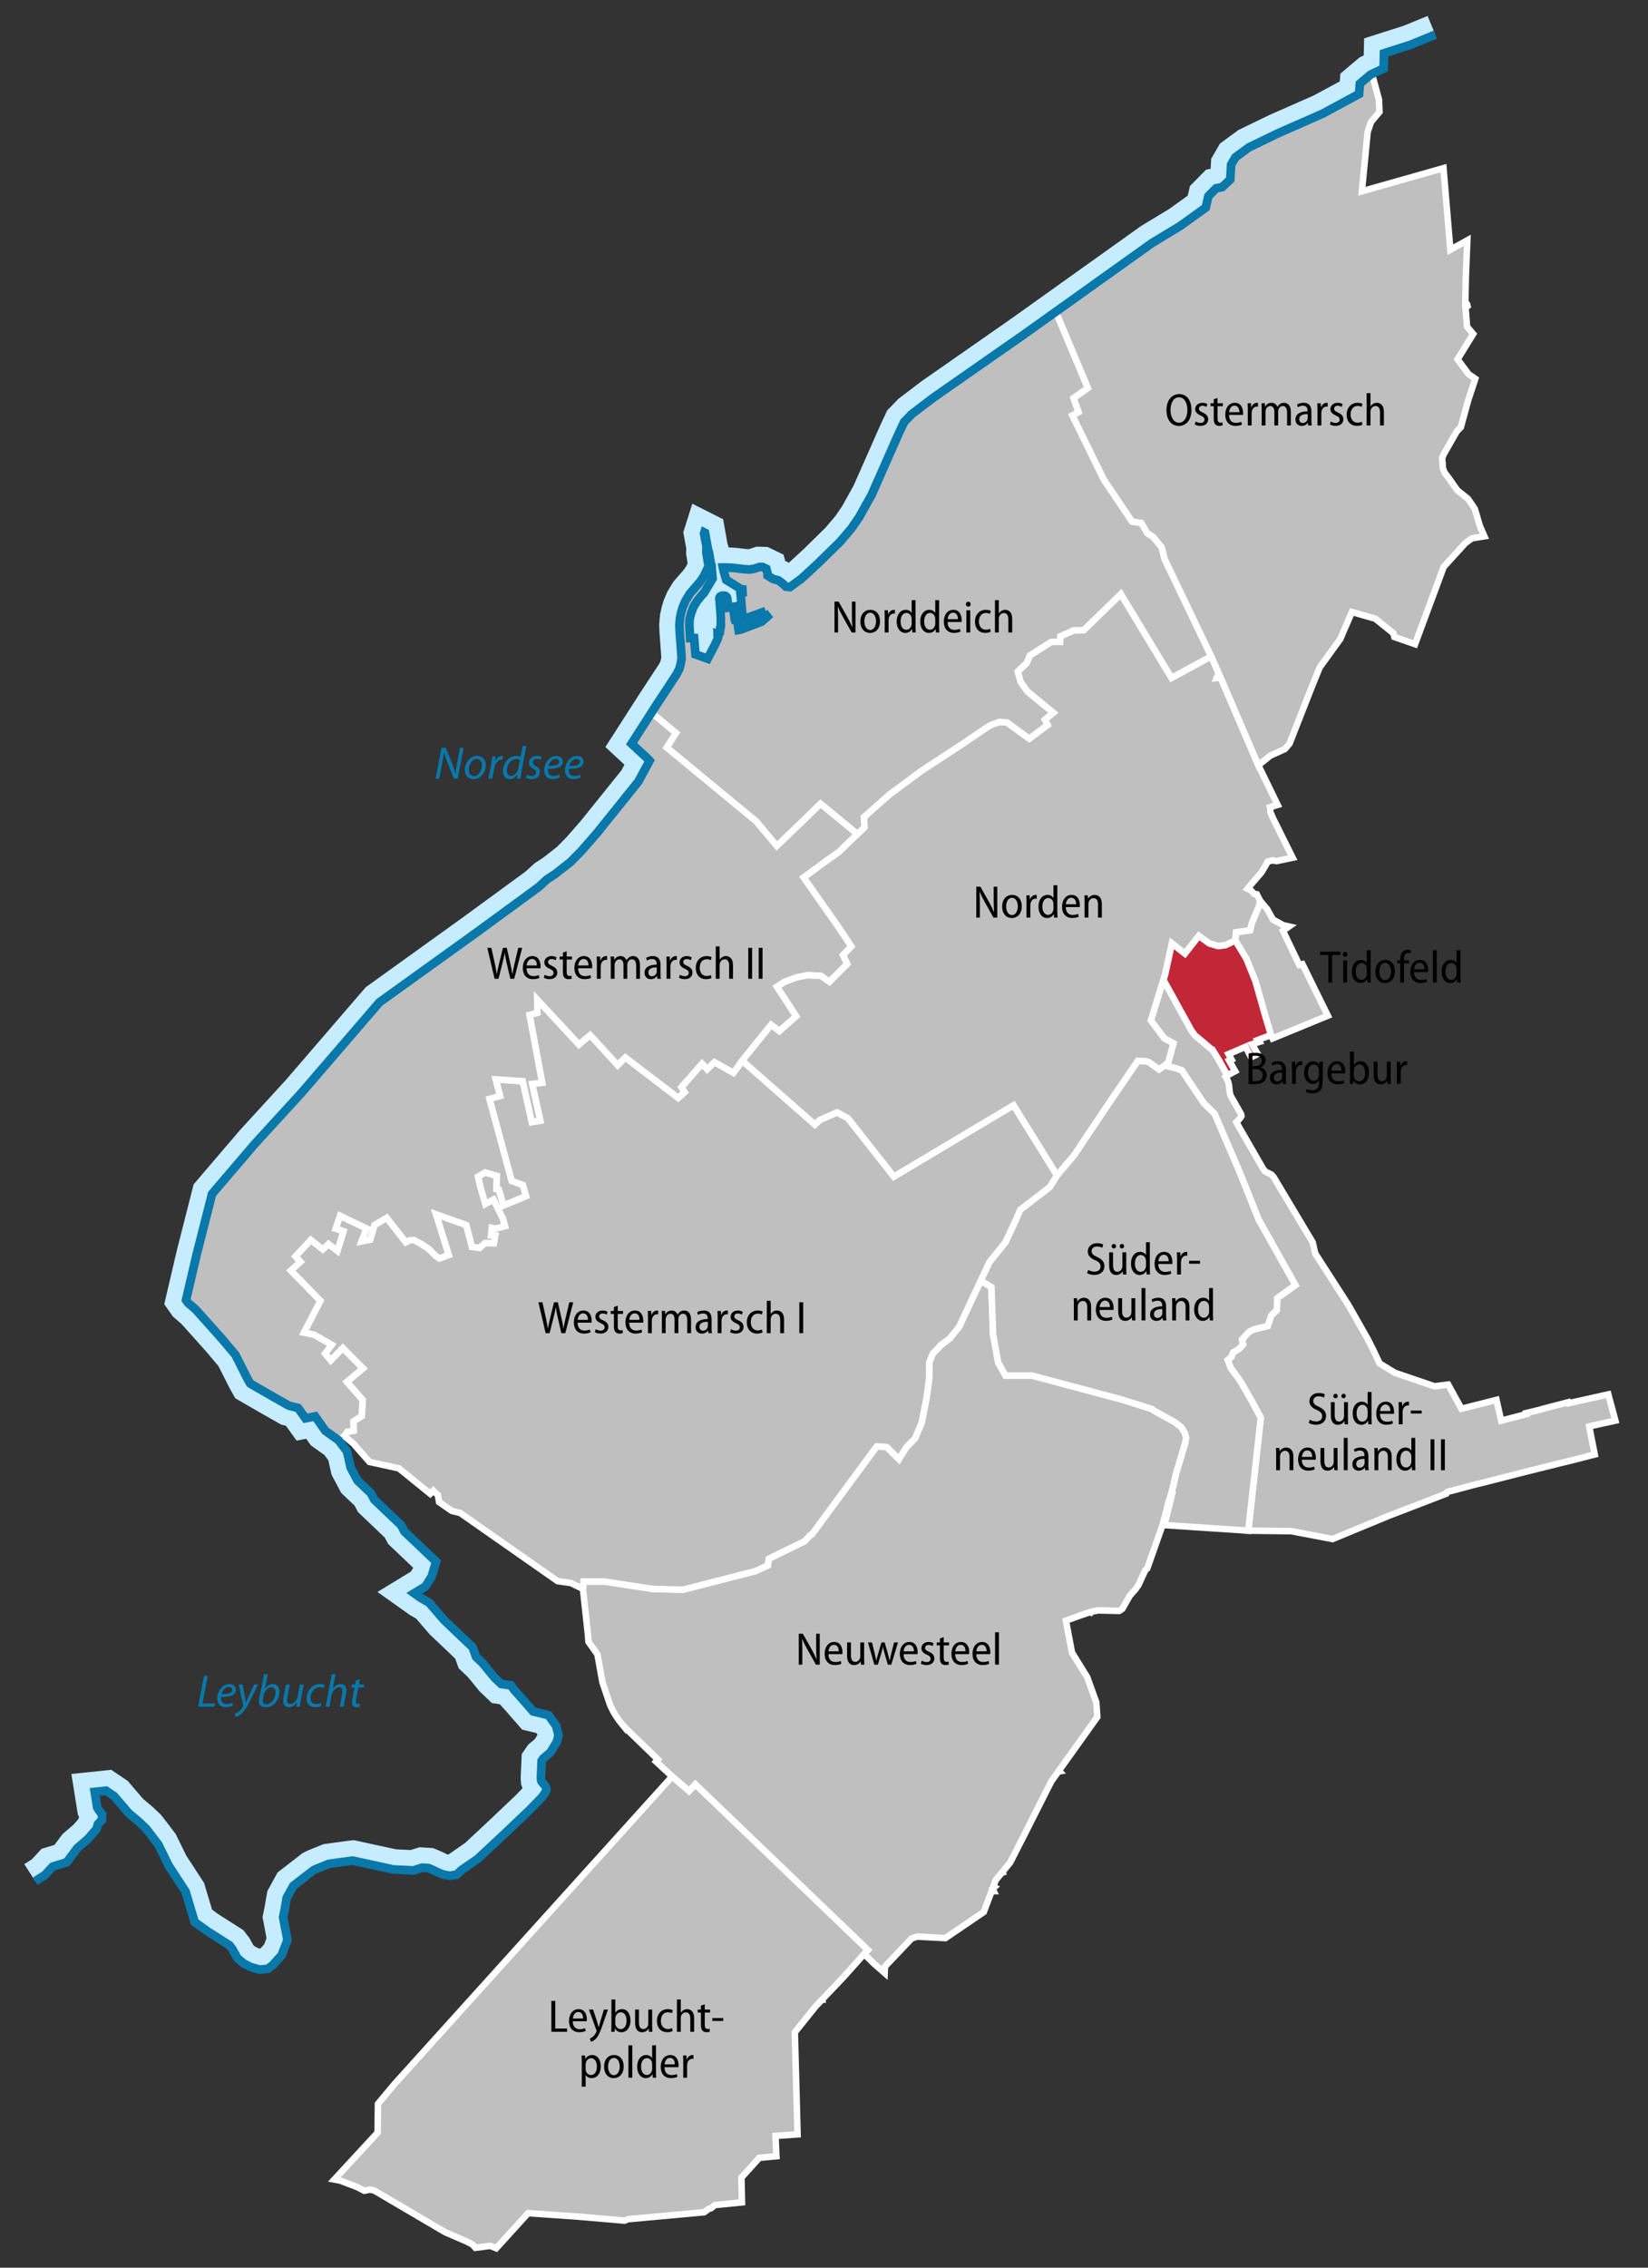 <?xml version="1.0" encoding="utf-8"?>
<!-- Generator: Adobe Illustrator 16.0.0, SVG Export Plug-In . SVG Version: 6.00 Build 0)  -->
<!DOCTYPE svg PUBLIC "-//W3C//DTD SVG 1.1//EN" "http://www.w3.org/Graphics/SVG/1.1/DTD/svg11.dtd">
<svg version="1.1" id="Norden" xmlns="http://www.w3.org/2000/svg" xmlns:xlink="http://www.w3.org/1999/xlink" x="0px" y="0px"
	 width="431.214px" height="592.922px" viewBox="0 0 431.214 592.922" enable-background="new 0 0 431.214 592.922"
	 xml:space="preserve">
<rect x="0" y="0" width="431.214" height="592.922" fill="#333333" stroke="none"/>
<polygon fill-rule="evenodd" clip-rule="evenodd" fill="#BFBFBF" stroke="#FFFFFF" stroke-width="1.701" stroke-miterlimit="3.864" points="
	227.109,509.857 226.108,510.902 220.758,516.889 215.168,522.762 215.176,522.836 215.098,522.836 213.454,524.564 207.97,531.379 
	208.69,558.072 202.921,558.457 203,560.316 203.138,563.558 203.149,563.781 198.676,564.196 198.59,564.289 193.99,569.379 
	194.143,575.85 187.06,576.548 185.992,577.418 185.436,577.552 184.237,578.426 164.269,580.255 163.443,580.621 162.962,580.58 
	151.032,579.557 138.181,578.665 129.85,587.843 128.301,587.223 124.395,587.723 123.622,586.86 122.106,586.076 116.479,583.646 
	97.874,572.713 96.81,572.519 95.312,572.807 93.378,571.81 88.976,570.147 87.479,569.871 98.8,557.621 98.896,550.09 
	103.262,544.866 175.87,464.488 180.291,468.271 181.934,466.519 "/>
<polygon fill-rule="evenodd" clip-rule="evenodd" fill="#BFBFBF" stroke="#FFFFFF" stroke-width="1.701" stroke-miterlimit="3.864" points="
	302.058,368.898 307.387,371.836 309.156,373.214 310.034,374.693 310.377,375.888 310.194,377.057 309.888,378.105 
	307.655,385.596 307.159,387.896 306.509,390.382 305.767,392.701 304.228,398.66 300.173,410.138 299.694,410.512 297.906,414.398 
	297.118,415.541 295.64,417.199 293.665,420.656 292.847,421.197 287.403,421.063 285.719,421.373 285.518,421.582 285.346,421.475 
	282.575,422.415 278.905,423.744 280.491,432.086 284.494,438.563 286.858,445.124 287.119,448.939 277.075,462.986 
	277.221,463.144 276.93,463.191 275.077,465.783 267.812,480.155 264.335,486.962 262.334,489.407 262.386,489.59 262.114,489.676 
	260.52,491.621 259.914,493.275 260.184,493.422 259.702,493.854 260.008,494.467 259.478,494.471 257.409,499.922 247.38,506.747 
	240.002,506.359 238.534,506.855 231.563,514.17 231.485,515.873 228.748,513.483 226.108,510.902 227.109,509.857 181.934,466.519 
	180.291,468.271 175.87,464.488 171.662,460.594 172.15,460.06 167.286,455.332 164.444,452.584 163.933,452.084 163.854,452.144 
	162.697,450.729 161.946,449.787 161.517,449.164 161.132,448.574 160.699,447.895 160.359,447.278 160.139,446.842 
	159.654,445.818 159.393,445.075 157.63,439.848 156.323,432.553 153.985,429.285 153.792,426.978 152.537,415.443 152.694,413.518 
	158.171,413.518 170.803,415.455 178.715,415.649 197.724,410.776 200.901,409.302 201.151,407.562 210.523,402.991 
	211.994,401.394 212.442,401.177 229.398,378.18 232.016,378.352 235.212,381.507 237.213,378.314 239.427,376.101 241.145,372.049 
	242.406,365.709 243.124,360.444 243.146,356.181 244.054,353.963 246.219,351.678 248.511,349.934 250.961,346.909 
	256.621,334.838 259.418,336.56 259.854,348.978 261.191,356.248 263.11,359.68 270.093,359.68 293.418,365.903 301.39,368.405 "/>
<polygon fill-rule="evenodd" clip-rule="evenodd" fill="#BFBFBF" stroke="#FFFFFF" stroke-width="1.701" stroke-miterlimit="3.864" points="
	340.946,252.398 347.436,265.568 332.979,271.516 332.567,270.635 330.962,265.266 328.498,256.562 326.134,250.7 323.229,245.898 
	323.401,243.759 327.098,243.225 327.53,241.392 329.405,236.937 329.729,235.548 331.563,237.71 333.071,240.436 335.768,241.91 
	337.272,242.25 335.696,243.366 338.776,249.789 339.968,252.271 340.797,252.092 "/>
<polygon fill-rule="evenodd" clip-rule="evenodd" fill="#C22737" stroke="#FFFFFF" stroke-width="1.701" stroke-miterlimit="3.864" points="
	321.459,275.612 322.259,277.068 322.131,277.135 321.762,277.367 321.687,277.251 321.608,277.288 323.188,280.078 
	321.344,281.063 321.134,281.228 319.11,277.554 318.394,276.37 317.21,274.425 316.792,274.227 314.992,272.669 312.633,270.709 
	311.718,269.455 304.407,256.207 304.833,254.837 306.251,248.351 306.628,246.63 310.034,249.314 313.692,244.67 316.444,246.678 
	318.756,247.347 320.694,247.089 323.229,245.898 326.134,250.7 328.498,256.562 330.962,265.266 332.567,270.635 329.103,271.938 
	329.465,272.438 327.59,273.039 329.095,275.589 327.348,276.415 325.921,273.704 "/>
<polygon fill-rule="evenodd" clip-rule="evenodd" fill="#BFBFBF" stroke="#FFFFFF" stroke-width="1.701" stroke-miterlimit="3.864" points="
	317.21,274.425 318.394,276.37 319.11,277.554 321.134,281.228 320.72,281.534 320.858,281.731 321.131,282.303 321.381,282.964 
	321.567,283.673 321.766,285.615 321.971,286.433 324.727,291.29 324.782,291.48 324.835,291.802 324.495,292.354 324.136,292.761 
	323.528,293.381 323.771,293.77 323.767,293.926 330.495,305.58 330.835,306.017 331.019,306.263 331.615,306.599 332.175,306.853 
	332.687,307.133 333.273,307.782 343.478,324.835 344.139,327.747 352.782,341.159 357.815,350.005 359.443,353.216 360.981,356.49 
	364.988,358.943 375.368,362.476 378.927,362.013 382.403,368.346 391.569,366.026 392.786,371.459 399.411,369.734 
	399.351,369.469 402.3,368.756 405.803,367.812 410.354,366.639 410.463,366.896 420.824,364.582 422.676,371.448 421.451,371.725 
	418.897,372.273 417.382,372.613 415.955,372.938 415.832,372.979 417.243,380.137 417.273,380.297 413.674,381.22 409.861,382.187 
	409.495,382.258 407.095,382.855 398.974,384.879 391.121,386.884 387.488,387.803 386.454,388.049 386.335,388.074 
	384.856,388.452 384.479,388.564 380.764,389.55 379.771,389.812 378.856,390.027 378.262,390.461 378.276,390.603 378.214,390.629 
	363.401,396.322 348.664,402.409 337.914,400.355 326.616,400.213 329.89,370.683 327.396,366.09 324.476,360.997 322.057,357.737 
	321.239,355.587 322.229,354.747 322.628,353.63 324.29,352.607 325.249,351.535 324.977,350.225 326.885,348.172 328.161,347.562 
	331.687,346.708 332.639,343.938 334.099,342.537 334.188,339.441 338.952,336.014 329.356,318.939 324.331,306.412 
	320.272,296.962 317.808,291.219 315.007,288.479 313.521,286.287 310.082,281.175 309.242,279.872 307.353,279.226 
	304.668,278.595 305.646,277.89 307.043,272.808 304.661,271.512 301.125,266.808 304.407,256.207 311.718,269.455 312.633,270.709 
	314.992,272.669 316.792,274.227 "/>
<polygon fill-rule="evenodd" clip-rule="evenodd" fill="#BFBFBF" stroke="#FFFFFF" stroke-width="1.701" stroke-miterlimit="3.864" points="
	306.509,390.382 307.159,387.896 307.655,385.596 309.888,378.105 310.194,377.057 310.377,375.888 310.034,374.693 
	309.156,373.214 307.387,371.836 302.058,368.898 301.39,368.405 293.418,365.903 270.093,359.68 263.11,359.68 261.191,356.248 
	259.854,348.978 259.418,336.56 256.621,334.838 258.529,330.771 258.896,329.995 263.088,324.798 265.758,319.081 266.949,316.318 
	274.692,310.359 276.575,307.305 281.074,302.01 283.777,297.944 290.741,287.583 297.701,277.393 299.807,277.456 300.691,277.74 
	303.257,279.611 304.668,278.595 307.353,279.226 309.242,279.872 310.082,281.175 313.521,286.287 315.007,288.479 
	317.808,291.219 320.272,296.962 324.331,306.412 329.356,318.939 338.952,336.014 334.188,339.441 334.099,342.537 
	332.639,343.938 331.687,346.708 328.161,347.562 326.885,348.172 324.977,350.225 325.249,351.535 324.29,352.607 322.628,353.63 
	322.229,354.747 321.239,355.587 322.057,357.737 324.476,360.997 327.396,366.09 329.89,370.683 326.616,400.213 304.661,398.761 
	306.744,390.427 306.64,390.353 "/>
<polygon fill-rule="evenodd" clip-rule="evenodd" fill="#BFBFBF" stroke="#FFFFFF" stroke-width="1.701" stroke-miterlimit="3.864" points="
	213.208,294.038 214.534,292.836 219.029,290.846 221.867,292.373 233.886,307.641 265.205,288.976 274.708,304.273 
	276.575,307.305 274.692,310.359 266.949,316.318 265.758,319.081 263.088,324.798 258.896,329.995 258.529,330.771 
	256.621,334.838 250.961,346.909 248.511,349.934 246.219,351.678 244.054,353.963 243.146,356.181 243.124,360.444 
	242.406,365.709 241.145,372.049 239.427,376.101 237.213,378.314 235.212,381.507 232.016,378.352 229.398,378.18 212.442,401.177 
	211.994,401.394 210.523,402.991 201.151,407.562 200.901,409.302 197.724,410.776 178.715,415.649 170.803,415.455 
	158.171,413.518 152.694,413.518 152.537,415.443 149.396,413.913 145.905,413.413 120.403,395.588 118.223,395.061 
	114.885,392.734 114.575,390.887 113.361,389.77 112.574,390.568 104.378,383.931 96.687,382.246 93.763,378.941 92.598,377.575 
	90.107,375.462 90.906,374.356 92.546,374.08 92.471,371.661 94.629,370.246 94.891,366.038 90.75,361.307 94.965,357.797 
	89.711,352.48 86.545,355.722 85.059,353.933 86.77,351.625 82.229,349.02 79.515,348.437 83.819,340.129 76.083,332.194 
	78.6,329.924 77.293,328.505 81.325,324.186 84.466,326.672 85.963,325.257 88.285,327.057 89.872,321.945 87.818,321.28 
	88.976,317.875 95.929,321.205 94.625,324.559 96.858,324.114 97.975,320.313 101.178,318.416 106.2,324.805 107.167,324.301 
	108.313,324.219 110.177,325.22 112.212,326.553 113.91,328.281 114.956,329.028 117.409,328.136 114.067,317.476 122.013,320.302 
	123.477,326.012 125.489,326.272 126.904,325.007 129.212,325.044 129.581,323.031 128.469,322.994 128.689,321.061 
	129.548,321.247 132.124,320.582 131.598,318.678 129.118,313.667 126.979,314.817 125.68,310.362 125.086,307.637 126.938,306.562 
	130.007,307.439 129.929,310.908 130.533,311.035 131.747,315.183 137.624,312.745 136.784,309.844 133.868,308.798 
	128.062,287.325 130.84,286.563 129.697,282.217 136.784,282.706 139.159,293.393 141.373,293.008 139.233,283.404 141.858,283.098 
	138.55,265.374 140.596,264.81 140.551,261.326 151.488,273.099 154.419,270.635 161.629,278.498 163.634,276.497 177.453,287.06 
	179.129,285.57 178.289,284.267 183.688,278.125 185.04,279.566 186.948,277.707 191.925,280.5 194.207,277.333 212.629,293.512 "/>
<polygon fill-rule="evenodd" clip-rule="evenodd" fill="#BFBFBF" stroke="#FFFFFF" stroke-width="1.701" stroke-miterlimit="3.864" points="
	224.354,218.069 219.492,222.771 219.13,223.028 218.663,223.36 215.881,225.34 210.296,229.436 219.626,242.698 222.767,247.462 
	220.594,249.714 221.695,252.036 217.021,256.711 214.769,255.146 211.292,254.994 208.5,255.542 205.345,256.7 203.321,258.003 
	208.339,265.71 203.918,269.608 201.764,267.976 194.207,277.333 191.925,280.5 186.948,277.707 185.04,279.566 183.688,278.125 
	178.289,284.267 179.129,285.57 177.453,287.06 163.634,276.497 161.629,278.498 154.419,270.635 151.488,273.099 140.551,261.326 
	140.596,264.81 138.55,265.374 141.858,283.098 139.233,283.404 141.373,293.008 139.159,293.393 136.784,282.706 129.697,282.217 
	130.84,286.563 128.062,287.325 133.868,308.798 136.784,309.844 137.624,312.745 131.747,315.183 130.533,311.035 129.929,310.908 
	130.007,307.439 126.938,306.562 125.086,307.637 125.68,310.362 126.979,314.817 129.118,313.667 131.598,318.678 132.124,320.582 
	129.548,321.247 128.689,321.061 128.469,322.994 129.581,323.031 129.212,325.044 126.904,325.007 125.489,326.272 
	123.477,326.012 122.013,320.302 114.067,317.476 117.409,328.136 114.956,329.028 113.91,328.281 112.212,326.553 110.177,325.22 
	108.313,324.219 107.167,324.301 106.2,324.805 101.178,318.416 97.975,320.313 96.858,324.114 94.625,324.559 95.929,321.205 
	88.976,317.875 87.818,321.28 89.872,321.945 88.285,327.057 85.963,325.257 84.466,326.672 81.325,324.186 77.293,328.505 
	78.6,329.924 76.083,332.194 83.819,340.129 79.515,348.437 82.229,349.02 86.77,351.625 85.059,353.933 86.545,355.722 
	89.711,352.48 94.965,357.797 90.75,361.307 94.891,366.038 94.629,370.246 92.471,371.661 92.546,374.08 90.906,374.356 
	90.107,375.462 88.595,376.578 85.123,374.106 82.472,370.339 79.929,370.832 77.983,368.133 75.583,367.535 71.259,365.09 
	65.46,361.744 64.818,360.616 61.943,354.926 61.604,354.254 58.086,350.076 51.238,342.422 49.181,340.637 48.673,339.908 
	51.455,328.013 55.487,312.166 66.614,299.15 78.868,285.764 99.289,262.062 124.619,243.859 140.906,231.948 143.143,229.91 
	145.315,228.487 149.296,225.362 152.175,222.438 156.211,217.805 167.017,204.367 169.97,198.912 169.306,198.213 165.251,194.453 
	169.193,188.318 170.478,186.317 170.5,186.332 176.9,191.664 174.47,195.439 197.918,214.773 203.257,221.161 210.169,214.534 
	214.705,210.117 "/>
<polygon fill-rule="evenodd" clip-rule="evenodd" fill="#BFBFBF" stroke="#FFFFFF" stroke-width="1.701" stroke-miterlimit="3.864" points="
	333.108,213.974 338.231,224.268 334.013,225.146 332.93,224.959 331.735,225.272 330.913,226.695 330.024,228.166 327.434,231.149 
	326.44,232.37 327.235,232.74 327.714,233.248 328.173,233.733 328.853,233.819 329.729,235.548 329.405,236.937 327.53,241.392 
	327.098,243.225 323.401,243.759 323.229,245.898 320.694,247.089 318.756,247.347 316.444,246.678 313.692,244.67 310.034,249.314 
	306.628,246.63 306.251,248.351 304.833,254.837 304.407,256.207 301.125,266.808 304.661,271.512 307.043,272.808 305.646,277.89 
	304.668,278.595 303.257,279.611 300.691,277.74 299.807,277.456 297.701,277.393 290.741,287.583 283.777,297.944 281.074,302.01 
	276.575,307.305 274.708,304.273 265.205,288.976 233.886,307.641 221.867,292.373 219.029,290.846 214.534,292.836 
	213.208,294.038 212.629,293.512 194.207,277.333 201.764,267.976 203.918,269.608 208.339,265.71 203.321,258.003 205.345,256.7 
	208.5,255.542 211.292,254.994 214.769,255.146 217.021,256.711 221.695,252.036 220.594,249.714 222.767,247.462 219.626,242.698 
	210.296,229.436 215.881,225.34 218.663,223.36 219.13,223.028 219.492,222.771 224.354,218.069 226.194,216.292 226.127,215.139 
	226.045,213.649 230.746,209.489 232.784,207.693 241.085,201.551 251.954,194.438 258.992,189.674 261.524,188.744 
	263.536,188.931 269.306,193.135 274.106,189.562 273.401,188.185 275.597,186.358 268.782,180.776 267.035,178.282 
	266.288,175.563 268.637,173.368 269.454,171.393 275.003,167.857 277.382,167.82 277.456,166.367 280.958,164.803 283.564,164.766 
	293.28,155.312 306.535,177.24 316.919,171.599 318.876,175.993 318.382,177.233 319.368,177.102 329.252,200.091 334.304,210.453 
	332.399,211.039 332.467,211.173 332.396,211.304 332.389,212.297 "/>
<polygon fill-rule="evenodd" clip-rule="evenodd" fill="#BFBFBF" stroke="#FFFFFF" stroke-width="1.701" stroke-miterlimit="3.864" points="
	189.815,155.812 189.983,155.905 190.133,156.081 190.271,156.391 190.417,157.69 190.375,157.693 190.443,158.325 190.555,158.313 
	190.641,158.858 191.91,158.657 192.209,160.808 192.108,160.819 192.19,161.416 192.25,161.413 192.302,161.397 192.396,162.002 
	192.594,161.98 192.862,161.954 193.262,164.713 193.807,164.616 199.255,162.551 200.763,161.229 200.625,161.054 200.031,161.551 
	199.841,161.514 199.736,161.271 199.318,160.166 194.341,161.98 193.759,154.912 194.292,154.875 194.251,154.162 193.688,154.184 
	193.673,153.878 190.024,151.634 189.289,149.099 189.151,148.385 189.715,148.374 192.022,148.497 194.703,148.818 
	196.107,148.912 197.38,148.703 198.735,148.247 199.58,148.266 200.528,148.725 200.819,149.83 200.838,150.491 202.294,151.395 
	203.672,151.742 204.71,152.511 205.662,153.396 206.685,153.508 209.69,151.312 214.097,147.25 219.843,141.619 222.752,138.203 
	224.824,135.201 228.103,129.309 235.114,113.437 236.56,110.371 238.579,108.269 244.181,104.009 267.957,87.431 276.269,81.501 
	284.662,101.466 280.898,104.109 282.231,107.757 280.611,108.639 288.829,125.389 296.219,136.358 298.657,136.773 
	300.202,139.379 301.767,140.421 303.963,143.102 304.747,146.193 316.919,171.599 306.535,177.24 293.28,155.312 283.564,164.766 
	280.958,164.803 277.456,166.367 277.382,167.82 275.003,167.857 269.454,171.393 268.637,173.368 266.288,175.563 267.035,178.282 
	268.782,180.776 275.597,186.358 273.401,188.185 274.106,189.562 269.306,193.135 263.536,188.931 261.524,188.744 
	258.992,189.674 251.954,194.438 241.085,201.551 232.784,207.693 230.746,209.489 226.045,213.649 226.127,215.139 
	226.194,216.292 224.354,218.069 214.705,210.117 210.169,214.534 203.257,221.161 197.918,214.773 174.47,195.439 176.9,191.664 
	170.5,186.332 170.478,186.317 171.814,184.234 174.683,179.888 177.061,176.251 177.729,174.944 178.114,173.589 178.36,172.117 
	177.998,167.241 177.86,165.322 177.781,163.354 177.938,161.528 178.271,159.99 178.659,158.717 179.338,157.13 180.485,155.244 
	183.158,152.171 184.211,150.573 185.41,148.057 184.827,144.454 184.876,143.016 184.226,139.518 184.319,139.229 184.469,139.305 
	185.257,143.699 185.432,144.132 186.022,147.381 186.16,147.725 186.455,151.283 184.192,155.062 183.528,155.737 182.344,157.257 
	181.489,158.616 180.847,160.3 180.41,162.018 180.392,163.615 180.586,166.849 181.624,166.834 181.627,166.879 181.971,171.091 
	185.163,172.226 187.067,168.582 187.811,166.979 187.773,165.767 187.952,165.826 188.098,165.871 188.281,165.169 188.352,164.78 
	188.427,164.792 188.479,164.463 188.513,164.25 188.453,164.239 188.554,163.656 188.606,163.418 188.621,161.625 188.49,159.602 
	188.232,156.454 188.259,156.264 188.374,156.059 188.554,155.901 188.74,155.808 188.919,155.767 189.61,155.748 "/>
<polygon fill-rule="evenodd" clip-rule="evenodd" fill="#BFBFBF" stroke="#FFFFFF" stroke-width="1.701" stroke-miterlimit="3.864" points="
	383.471,80.399 383.87,85.418 385.476,87.326 381.391,93.942 384.255,97.814 386.021,99.039 384.15,104.718 382.246,111.693 
	381.186,112.779 377.784,118.728 377.336,119.825 377.467,121.177 377.538,122.465 378.016,123.6 379.24,125.217 381.309,128.174 
	384.124,130.444 385.901,133.047 387.216,137.512 388.403,140.23 385.144,140.75 383.426,142.004 377.755,148.225 370.261,168.432 
	364.835,166.55 364.593,165.583 361.419,163.025 359.865,161.771 353.738,160.023 350.669,167.118 345.318,174.492 343.261,179.552 
	337.421,194.431 336.197,195.854 332.426,197.549 329.252,200.091 319.368,177.102 318.382,177.233 318.876,175.993 
	316.919,171.599 304.747,146.193 303.963,143.102 301.767,140.421 300.202,139.379 298.657,136.773 296.219,136.358 
	288.829,125.389 280.611,108.639 282.231,107.757 280.898,104.109 284.662,101.466 276.269,81.501 290.035,71.677 295.345,67.891 
	300.468,64.236 301.472,63.519 305.374,61.159 308.869,59.046 311.814,56.929 314.761,54.812 315.489,54.289 316.176,51.298 
	318.211,49.233 319.802,48.916 321.097,47.691 321.911,46.918 322.131,43.058 323.236,41.153 324.888,39.939 326.795,38.54 
	329.905,37.031 334.315,34.896 335.633,34.316 340.805,32.043 346.114,29.709 350.643,27.252 355.62,24.56 355.825,21.872 
	358.638,19.497 358.995,19.329 360.821,26.054 360.956,29.257 358.737,31.897 357.856,34.492 356.349,50.014 377.702,43.965 
	379.49,65.3 383.938,62.832 383.553,72.237 383.403,79.478 383.792,79.451 383.903,79.601 383.945,79.791 384.001,80.026 "/>
<polygon fill="#C6ECFF" points="13.78,488.057 17.47,486.922 20.245,483.195 22.99,480.845 25.254,478.235 25.644,476.926 
	26.69,475.839 26.702,474.37 26.014,473.51 25.437,472.603 24.784,468.519 27.738,468.209 29.86,469.636 33.693,474.111 
	36.234,476.232 38.165,478.058 38.815,478.877 41.444,482.322 44.12,487.784 48.542,494.557 50.355,500.611 50.448,500.923 
	50.936,502.552 54.229,504.934 60.049,508.628 60.816,509.629 62.123,511.994 63.743,513.365 65.455,514.268 67.852,514.984 
	70.032,514.798 71.306,513.867 73.706,511.185 75.222,507.256 74.536,503.689 74.087,501.302 74.449,499.516 75.013,496.239 
	76.745,493.089 82.014,489.021 82.543,488.75 86.035,487.335 91.159,486.633 92.308,486.498 102.912,488.797 105.634,488.928 
	106.233,488.957 108.193,489.052 110.446,488.331 112.112,488.438 113.413,488.992 114.618,489.576 116.04,490.148 117.732,490.449 
	119.538,490.137 120.687,489.016 125.013,486.017 131.856,479.627 138.622,473.209 141.821,469.902 142.661,468.72 142.943,468.051 
	142.963,467.689 142.74,467.07 141.712,465.824 141.58,465.443 141.541,464.703 141.73,460.389 142.156,459.773 144.021,458.19 
	145.731,455.382 146.134,453.739 145.533,451.274 143.562,448.521 143.063,448.349 139.498,447.485 136.305,443.826 
	134.585,441.918 133.857,440.889 133.702,440.659 131.139,440.303 129.393,438.641 126.313,434.882 124.566,433.224 
	123.651,430.686 116.231,423.634 112.277,419.044 110.119,417.821 108.383,416.586 111.316,414.801 112.948,412.2 114.125,408.331 
	105.829,400.44 104.934,398.759 97.945,392.116 97.05,390.431 93.557,387.113 91.765,383.746 90.8,379.504 88.597,376.577 
	85.124,374.107 82.471,370.338 79.929,370.834 77.982,368.134 75.583,367.536 71.259,365.09 65.461,361.745 64.818,360.615 
	61.943,354.927 61.604,354.253 58.085,350.077 51.237,342.422 49.183,340.638 48.672,339.908 51.453,328.014 55.488,312.166 
	66.613,299.151 78.868,285.765 99.291,262.061 124.62,243.861 140.908,231.949 143.144,229.909 145.317,228.489 149.296,225.362 
	152.174,222.438 156.209,217.806 167.019,204.367 169.969,198.911 169.304,198.212 165.251,194.452 169.194,188.32 171.814,184.234 
	174.683,179.888 177.062,176.251 177.73,174.944 178.112,173.589 178.358,172.118 178,167.239 177.858,165.322 177.782,163.354 
	177.94,161.53 178.271,159.989 178.658,158.715 179.34,157.128 180.484,155.244 183.157,152.171 184.21,150.572 185.409,148.057 
	184.826,144.455 184.875,143.015 184.228,139.516 184.318,139.229 184.468,139.305 185.258,143.7 185.433,144.133 186.022,147.381 
	186.159,147.724 186.455,151.281 184.194,155.06 183.527,155.738 182.343,157.255 181.488,158.616 180.849,160.301 180.409,162.018 
	180.391,163.616 180.584,166.85 181.623,166.834 181.627,166.88 181.97,171.091 185.164,172.228 187.069,168.581 187.81,166.979 
	187.772,165.766 187.951,165.827 188.097,165.87 188.281,165.17 188.353,164.778 188.428,164.792 188.479,164.462 188.514,164.249 
	188.451,164.239 188.555,163.655 188.605,163.418 188.621,161.627 188.491,159.601 188.231,156.453 188.258,156.264 188.373,156.06 
	188.552,155.902 188.742,155.809 188.92,155.768 189.611,155.747 189.814,155.81 189.984,155.906 190.133,156.08 190.271,156.391 
	190.416,157.691 190.377,157.694 190.441,158.323 190.553,158.314 190.643,158.86 191.91,158.658 192.209,160.807 192.107,160.818 
	192.191,161.417 192.25,161.411 192.304,161.399 192.397,162.001 192.594,161.981 192.862,161.953 193.264,164.714 193.809,164.618 
	199.256,162.553 200.763,161.229 200.626,161.054 200.032,161.549 199.841,161.512 199.736,161.27 199.317,160.165 194.343,161.979 
	193.759,154.912 194.293,154.874 194.252,154.163 193.687,154.186 193.672,153.879 190.025,151.633 189.291,149.099 
	189.151,148.386 189.713,148.375 192.021,148.497 194.701,148.818 196.108,148.912 197.381,148.704 198.735,148.246 
	199.579,148.265 200.528,148.725 200.82,149.83 200.839,150.491 202.293,151.394 203.671,151.742 204.71,152.511 205.662,153.397 
	206.685,153.507 209.69,151.312 214.097,147.251 219.842,141.62 222.752,138.204 224.826,135.199 228.104,129.309 235.116,113.437 
	236.559,110.37 238.58,108.271 244.181,104.009 267.956,87.431 290.035,71.679 295.346,67.89 300.47,64.236 301.472,63.521 
	305.374,61.159 308.868,59.045 311.813,56.928 315.489,54.288 316.177,51.299 318.211,49.235 319.802,48.917 321.096,47.692 
	321.911,46.919 322.133,43.057 323.237,41.155 324.888,39.94 326.794,38.539 329.904,37.032 334.313,34.896 335.635,34.314 
	340.806,32.042 346.114,29.707 350.643,27.254 355.619,24.559 355.825,21.872 358.638,19.497 362.049,17.889 362.138,13.927 
	368.968,11.756 375.554,9.063 373.55,4.165 367.162,6.777 356.932,10.029 356.831,14.498 355.753,15.007 350.718,19.258 
	350.563,21.279 343.784,24.951 332.181,30.053 324.05,33.987 319.214,37.546 316.922,41.493 316.771,44.126 315.583,44.364 
	311.354,48.652 310.779,51.155 305.949,54.626 298.559,59.097 264.9,83.11 241.153,99.668 235.051,104.306 232.141,107.327 
	230.327,111.185 223.36,126.948 220.325,132.403 218.549,134.977 215.968,138.007 210.45,143.416 206.382,147.165 205.981,146.868 
	205.478,146.741 205.025,145.021 200.849,143 197.923,142.934 196.097,143.552 195.854,143.592 195.193,143.547 192.65,143.242 
	190.628,143.124 190.543,142.653 190.369,142.224 189.21,135.772 181.149,131.698 178.784,139.18 179.566,143.41 179.52,144.791 
	179.921,147.271 179.59,147.966 178.933,148.964 176.194,152.112 174.625,154.698 173.68,156.896 173.207,158.452 172.696,160.744 
	172.481,163.227 172.57,165.525 173.034,171.871 172.94,172.431 172.779,173.003 172.479,173.591 167.397,181.318 158.402,195.317 
	163.393,199.947 162.593,201.426 152.151,214.408 148.289,218.841 145.761,221.41 142.229,224.185 139.892,225.712 137.553,227.847 
	121.515,239.576 95.692,258.13 74.91,282.25 62.71,295.578 50.664,309.665 46.325,326.709 42.98,341.006 45.221,344.207 
	47.516,346.199 54.089,353.547 57.157,357.189 60.095,363.002 61.572,365.611 68.614,369.674 73.604,372.496 74.822,372.8 
	77.616,376.677 80.117,376.188 81.317,377.895 84.861,380.415 85.891,381.782 86.761,385.608 89.289,390.359 92.781,393.674 
	93.676,395.358 100.666,402.004 101.561,403.684 108.112,409.915 108.091,409.985 107.498,410.93 98.771,416.24 107.273,422.292 
	108.868,423.195 112.394,427.287 119.098,433.659 120.014,436.199 122.43,438.492 125.506,442.247 128.723,445.311 130.776,445.596 
	132.345,447.336 136.616,452.232 140.36,453.139 140.634,453.521 140.644,453.562 139.946,454.709 138.201,456.189 136.511,458.633 
	136.243,464.727 136.335,466.467 136.715,467.569 134.897,469.448 128.227,475.775 121.682,481.887 117.308,484.918 
	117.282,484.944 116.763,484.735 115.725,484.231 113.353,483.215 109.787,482.986 107.493,483.72 103.604,483.531 92.565,481.139 
	90.539,481.378 84.662,482.182 80.339,483.933 79.167,484.534 72.638,489.574 69.948,494.467 69.246,498.542 68.695,501.265 
	69.739,506.766 69.117,508.377 68.085,509.53 67.466,509.346 66.721,508.953 66.284,508.584 65.257,506.723 63.677,504.663 
	57.2,500.552 55.491,499.315 53.392,492.305 48.729,485.164 45.967,479.525 43.023,475.667 42.074,474.471 39.869,472.387 
	37.424,470.333 33.411,465.646 29.097,462.746 18.678,463.837 20.383,474.52 20.693,475.006 20.507,475.631 19.25,477.08 
	16.354,479.561 14.26,482.373 10.858,483.419 8.338,486.152 6.365,487.417 9.221,491.872 11.767,490.24 "/>
<polyline fill-rule="evenodd" clip-rule="evenodd" fill="none" stroke="#0978AB" stroke-width="2.268" stroke-miterlimit="3.864" points="
	9.221,491.872 11.767,490.24 13.78,488.057 17.47,486.922 20.245,483.195 22.99,480.845 25.254,478.235 25.644,476.926 
	26.69,475.839 26.702,474.37 26.014,473.51 25.437,472.603 24.784,468.519 27.738,468.209 29.86,469.636 33.693,474.111 
	36.234,476.232 38.165,478.058 38.815,478.877 41.444,482.322 44.12,487.784 48.542,494.557 50.355,500.611 50.448,500.923 
	50.936,502.552 54.229,504.934 60.049,508.628 60.816,509.629 62.123,511.994 63.743,513.365 65.455,514.268 67.852,514.984 
	70.032,514.798 71.306,513.867 73.706,511.185 75.222,507.256 74.536,503.689 74.087,501.302 74.449,499.516 75.013,496.239 
	76.745,493.089 82.014,489.021 82.543,488.75 86.035,487.335 91.159,486.633 92.308,486.498 102.912,488.797 105.634,488.928 
	106.233,488.957 108.193,489.052 110.446,488.331 112.112,488.438 113.413,488.992 114.618,489.576 116.04,490.148 117.732,490.449 
	119.538,490.137 120.687,489.016 125.013,486.017 131.856,479.627 138.622,473.209 141.821,469.902 142.661,468.72 142.943,468.051 
	142.963,467.689 142.74,467.07 141.712,465.824 141.58,465.443 141.541,464.703 141.73,460.389 142.156,459.773 144.021,458.19 
	145.731,455.382 146.134,453.739 145.533,451.274 143.562,448.521 143.063,448.349 139.498,447.485 136.305,443.826 
	134.585,441.918 133.857,440.889 133.702,440.659 131.139,440.303 129.393,438.641 126.313,434.882 124.566,433.224 
	123.651,430.686 116.231,423.634 112.277,419.044 110.119,417.821 108.383,416.586 111.316,414.801 112.948,412.2 114.125,408.331 
	105.829,400.44 104.934,398.759 97.945,392.116 97.05,390.431 93.557,387.113 91.765,383.746 90.8,379.504 88.597,376.577 
	85.124,374.107 82.471,370.338 79.929,370.834 77.982,368.134 75.583,367.536 71.259,365.09 65.461,361.745 64.818,360.615 
	61.943,354.927 61.604,354.253 58.085,350.077 51.237,342.422 49.183,340.638 48.672,339.908 51.453,328.014 55.488,312.166 
	66.613,299.151 78.868,285.765 99.291,262.061 124.62,243.861 140.908,231.949 143.144,229.909 145.317,228.489 149.296,225.362 
	152.174,222.438 156.209,217.806 167.019,204.367 169.969,198.911 169.304,198.212 165.251,194.452 169.194,188.32 171.814,184.234 
	174.683,179.888 177.062,176.251 177.73,174.944 178.112,173.589 178.358,172.118 178,167.239 177.858,165.322 177.782,163.354 
	177.94,161.53 178.271,159.989 178.658,158.715 179.34,157.128 180.484,155.244 183.157,152.171 184.21,150.572 185.409,148.057 
	184.826,144.455 184.875,143.015 184.228,139.516 184.318,139.229 184.468,139.305 185.258,143.7 185.433,144.133 186.022,147.381 
	186.159,147.724 186.455,151.281 184.194,155.06 183.527,155.738 182.343,157.255 181.488,158.616 180.849,160.301 180.409,162.018 
	180.391,163.616 180.584,166.85 181.623,166.834 181.627,166.88 181.97,171.091 185.164,172.228 187.069,168.581 187.81,166.979 
	187.772,165.766 187.951,165.827 188.097,165.87 188.281,165.17 188.353,164.778 188.428,164.792 188.479,164.462 188.514,164.249 
	188.451,164.239 188.555,163.655 188.605,163.418 188.621,161.627 188.491,159.601 188.231,156.453 188.258,156.264 188.373,156.06 
	188.552,155.902 188.742,155.809 188.92,155.768 189.611,155.747 189.814,155.81 189.984,155.906 190.133,156.08 190.271,156.391 
	190.416,157.691 190.377,157.694 190.441,158.323 190.553,158.314 190.643,158.86 191.91,158.658 192.209,160.807 192.107,160.818 
	192.191,161.417 192.25,161.411 192.304,161.399 192.397,162.001 192.594,161.981 192.862,161.953 193.264,164.714 193.809,164.618 
	199.256,162.553 200.763,161.229 200.626,161.054 200.032,161.549 199.841,161.512 199.736,161.27 199.317,160.165 194.343,161.979 
	193.759,154.912 194.293,154.874 194.252,154.163 193.687,154.186 193.672,153.879 190.025,151.633 189.291,149.099 
	189.151,148.386 189.713,148.375 192.021,148.497 194.701,148.818 196.108,148.912 197.381,148.704 198.735,148.246 
	199.579,148.265 200.528,148.725 200.82,149.83 200.839,150.491 202.293,151.394 203.671,151.742 204.71,152.511 205.662,153.397 
	206.685,153.507 209.69,151.312 214.097,147.251 219.842,141.62 222.752,138.204 224.826,135.199 228.104,129.309 235.116,113.437 
	236.559,110.37 238.58,108.271 244.181,104.009 267.956,87.431 290.035,71.679 295.346,67.89 300.47,64.236 301.472,63.521 
	305.374,61.159 308.868,59.045 311.813,56.928 315.489,54.288 316.177,51.299 318.211,49.235 319.802,48.917 321.096,47.692 
	321.911,46.919 322.133,43.057 323.237,41.155 324.888,39.94 326.794,38.539 329.904,37.032 334.313,34.896 335.635,34.314 
	340.806,32.042 346.114,29.707 350.643,27.254 355.619,24.559 355.825,21.872 358.638,19.497 362.049,17.889 362.138,13.927 
	368.968,11.756 375.554,9.063 "/>
<g>
	<path d="M218.353,165.373v-8.083h1.067l2.255,3.994c0.516,0.923,0.971,1.847,1.319,2.687l0.024-0.012
		c-0.084-1.127-0.108-2.135-0.108-3.43v-3.238h0.936v8.083h-0.996l-2.267-4.03c-0.492-0.888-0.972-1.799-1.343-2.723l-0.036,0.012
		c0.072,1.043,0.084,2.027,0.084,3.478v3.262H218.353z"/>
	<path d="M227.651,165.493c-1.415,0-2.519-1.08-2.519-2.986c0-2.003,1.175-3.059,2.603-3.059c1.475,0,2.519,1.127,2.519,2.986
		c0,2.183-1.355,3.059-2.59,3.059H227.651z M227.7,164.725c0.947,0,1.523-1.067,1.523-2.267c0-0.959-0.396-2.243-1.523-2.243
		c-1.116,0-1.535,1.223-1.535,2.267c0,1.176,0.563,2.243,1.523,2.243H227.7z"/>
	<path d="M231.493,161.283c0-0.624-0.024-1.211-0.048-1.715h0.888l0.048,1.079h0.036c0.24-0.719,0.839-1.199,1.487-1.199
		c0.108,0,0.18,0.012,0.264,0.024v0.983c-0.084-0.024-0.18-0.024-0.299-0.024c-0.696,0-1.199,0.552-1.332,1.308
		c-0.024,0.144-0.036,0.324-0.036,0.503v3.13h-1.007V161.283z"/>
	<path d="M239.554,156.917v6.992c0,0.48,0.025,1.08,0.049,1.463h-0.888l-0.06-0.923h-0.036c-0.276,0.576-0.899,1.043-1.739,1.043
		c-1.283,0-2.255-1.151-2.255-2.962c0-1.967,1.091-3.083,2.351-3.083c0.756,0,1.295,0.348,1.547,0.815h0.024v-3.346H239.554z
		 M238.547,161.882c0-0.132-0.012-0.3-0.036-0.432c-0.132-0.647-0.635-1.188-1.331-1.188c-0.995,0-1.535,0.996-1.535,2.231
		c0,1.188,0.504,2.171,1.511,2.171c0.576,0,1.14-0.384,1.344-1.188c0.036-0.12,0.048-0.264,0.048-0.432V161.882z"/>
	<path d="M245.722,156.917v6.992c0,0.48,0.025,1.08,0.049,1.463h-0.888l-0.06-0.923h-0.036c-0.276,0.576-0.899,1.043-1.739,1.043
		c-1.283,0-2.255-1.151-2.255-2.962c0-1.967,1.091-3.083,2.351-3.083c0.756,0,1.295,0.348,1.547,0.815h0.024v-3.346H245.722z
		 M244.715,161.882c0-0.132-0.012-0.3-0.036-0.432c-0.132-0.647-0.635-1.188-1.331-1.188c-0.995,0-1.535,0.996-1.535,2.231
		c0,1.188,0.504,2.171,1.511,2.171c0.576,0,1.14-0.384,1.344-1.188c0.036-0.12,0.048-0.264,0.048-0.432V161.882z"/>
	<path d="M247.944,162.626c0.012,1.535,0.863,2.063,1.799,2.063c0.648,0,1.08-0.12,1.416-0.276l0.168,0.731
		c-0.348,0.168-0.947,0.336-1.728,0.336c-1.667,0-2.639-1.163-2.639-2.926c0-1.787,0.972-3.106,2.507-3.106
		c1.68,0,2.158,1.535,2.158,2.675c0,0.228-0.012,0.384-0.035,0.503H247.944z M250.655,161.895c0.012-0.815-0.312-1.703-1.283-1.703
		c-0.936,0-1.344,0.947-1.416,1.703H250.655z"/>
	<path d="M253.345,158.608c-0.359,0-0.611-0.276-0.611-0.636c0-0.372,0.264-0.647,0.623-0.647c0.372,0,0.624,0.275,0.624,0.647
		c0,0.36-0.24,0.636-0.624,0.636H253.345z M252.864,165.373v-5.805h1.008v5.805H252.864z"/>
	<path d="M259.223,165.181c-0.252,0.132-0.779,0.3-1.451,0.3c-1.595,0-2.663-1.139-2.663-2.962c0-1.751,1.116-3.07,2.879-3.07
		c0.527,0,1.02,0.132,1.271,0.276l-0.229,0.78c-0.215-0.108-0.562-0.24-1.055-0.24c-1.211,0-1.835,1.032-1.835,2.219
		c0,1.343,0.755,2.171,1.823,2.171c0.491,0,0.827-0.12,1.104-0.24L259.223,165.181z"/>
	<path d="M260.341,156.917h1.008v3.466h0.023c0.156-0.264,0.396-0.504,0.672-0.671c0.287-0.168,0.611-0.264,0.995-0.264
		c0.755,0,1.812,0.504,1.812,2.351v3.574h-1.008v-3.466c0-0.875-0.301-1.619-1.176-1.619c-0.6,0-1.079,0.432-1.26,1.02
		c-0.047,0.132-0.059,0.3-0.059,0.48v3.586h-1.008V156.917z"/>
</g>
<g>
	<path d="M308.432,111.365c-1.907,0-3.214-1.595-3.214-4.114c0-2.591,1.391-4.21,3.334-4.21c1.955,0,3.202,1.631,3.202,4.09
		c0,2.842-1.487,4.234-3.31,4.234H308.432z M308.491,110.525c1.476,0,2.207-1.595,2.207-3.358c0-1.571-0.672-3.286-2.207-3.286
		s-2.219,1.667-2.219,3.346c0,1.667,0.744,3.298,2.207,3.298H308.491z"/>
	<path d="M312.85,110.201c0.276,0.18,0.78,0.384,1.259,0.384c0.696,0,1.044-0.36,1.044-0.863c0-0.48-0.264-0.756-0.983-1.08
		c-0.959-0.408-1.428-0.959-1.428-1.655c0-0.936,0.744-1.667,1.883-1.667c0.553,0,1.008,0.156,1.309,0.336l-0.252,0.744
		c-0.229-0.144-0.6-0.312-1.068-0.312c-0.588,0-0.899,0.36-0.899,0.78c0,0.456,0.288,0.671,0.983,0.995
		c0.9,0.384,1.428,0.9,1.428,1.751c0,1.068-0.792,1.739-2.039,1.739c-0.576,0-1.127-0.156-1.487-0.384L312.85,110.201z"/>
	<path d="M318.585,104.061v1.379h1.391v0.768h-1.391v3.226c0,0.731,0.228,1.08,0.743,1.08c0.239,0,0.396-0.024,0.54-0.06
		l0.035,0.768c-0.191,0.072-0.479,0.132-0.863,0.132c-0.443,0-0.827-0.144-1.067-0.42c-0.264-0.3-0.384-0.779-0.384-1.499v-3.226
		h-0.84v-0.768h0.84v-1.043L318.585,104.061z"/>
	<path d="M321.585,108.498c0.012,1.535,0.863,2.063,1.799,2.063c0.648,0,1.08-0.12,1.416-0.276l0.168,0.731
		c-0.348,0.168-0.947,0.336-1.728,0.336c-1.667,0-2.639-1.163-2.639-2.926c0-1.787,0.972-3.106,2.507-3.106
		c1.68,0,2.158,1.535,2.158,2.675c0,0.228-0.012,0.384-0.035,0.503H321.585z M324.296,107.767c0.012-0.815-0.312-1.703-1.283-1.703
		c-0.936,0-1.344,0.947-1.416,1.703H324.296z"/>
	<path d="M326.493,107.155c0-0.624-0.023-1.211-0.048-1.715h0.888l0.048,1.079h0.036c0.24-0.719,0.84-1.199,1.487-1.199
		c0.108,0,0.18,0.012,0.264,0.024v0.983c-0.084-0.024-0.18-0.024-0.3-0.024c-0.695,0-1.199,0.552-1.331,1.308
		c-0.024,0.144-0.036,0.324-0.036,0.503v3.13h-1.008V107.155z"/>
	<path d="M330.13,106.987c0-0.624-0.024-1.067-0.049-1.547h0.888l0.048,0.875h0.023c0.301-0.528,0.816-0.996,1.68-0.996
		c0.707,0,1.271,0.42,1.512,1.08h0.023c0.168-0.312,0.396-0.564,0.623-0.732c0.312-0.228,0.66-0.348,1.128-0.348
		c0.78,0,1.763,0.528,1.763,2.375v3.55h-0.995v-3.382c0-1.019-0.323-1.703-1.128-1.703c-0.539,0-0.959,0.408-1.127,0.924
		c-0.048,0.156-0.072,0.336-0.072,0.528v3.634h-0.994v-3.574c0-0.839-0.324-1.511-1.08-1.511c-0.576,0-1.031,0.468-1.176,1.02
		c-0.047,0.156-0.072,0.336-0.072,0.516v3.55h-0.994V106.987z"/>
	<path d="M343.147,109.877c0,0.479,0.012,0.971,0.084,1.367h-0.912l-0.084-0.696h-0.036c-0.3,0.444-0.851,0.816-1.595,0.816
		c-1.043,0-1.643-0.78-1.643-1.667c0-1.415,1.211-2.146,3.178-2.135v-0.144c0-0.564-0.156-1.343-1.199-1.332
		c-0.492,0-0.984,0.144-1.344,0.396l-0.228-0.696c0.407-0.264,1.056-0.468,1.739-0.468c1.582,0,2.039,1.08,2.039,2.291V109.877z
		 M342.163,108.271c-0.947-0.012-2.194,0.156-2.194,1.319c0,0.708,0.432,1.008,0.899,1.008c0.66,0,1.104-0.42,1.248-0.936
		c0.035-0.108,0.047-0.228,0.047-0.336V108.271z"/>
	<path d="M344.733,107.155c0-0.624-0.023-1.211-0.049-1.715h0.889l0.047,1.079h0.037c0.239-0.719,0.839-1.199,1.486-1.199
		c0.108,0,0.18,0.012,0.264,0.024v0.983c-0.084-0.024-0.18-0.024-0.299-0.024c-0.696,0-1.199,0.552-1.332,1.308
		c-0.023,0.144-0.035,0.324-0.035,0.503v3.13h-1.008V107.155z"/>
	<path d="M348.226,110.201c0.275,0.18,0.779,0.384,1.259,0.384c0.696,0,1.044-0.36,1.044-0.863c0-0.48-0.264-0.756-0.984-1.08
		c-0.959-0.408-1.427-0.959-1.427-1.655c0-0.936,0.743-1.667,1.883-1.667c0.552,0,1.007,0.156,1.308,0.336l-0.252,0.744
		c-0.229-0.144-0.6-0.312-1.067-0.312c-0.588,0-0.899,0.36-0.899,0.78c0,0.456,0.287,0.671,0.983,0.995
		c0.899,0.384,1.427,0.9,1.427,1.751c0,1.068-0.791,1.739-2.039,1.739c-0.575,0-1.127-0.156-1.486-0.384L348.226,110.201z"/>
	<path d="M356.479,111.053c-0.252,0.132-0.779,0.3-1.451,0.3c-1.596,0-2.663-1.139-2.663-2.962c0-1.751,1.116-3.07,2.878-3.07
		c0.528,0,1.02,0.132,1.271,0.276l-0.228,0.78c-0.216-0.108-0.563-0.24-1.056-0.24c-1.211,0-1.834,1.032-1.834,2.219
		c0,1.343,0.755,2.171,1.822,2.171c0.492,0,0.828-0.12,1.104-0.24L356.479,111.053z"/>
	<path d="M357.597,102.789h1.008v3.466h0.023c0.156-0.264,0.396-0.504,0.672-0.671c0.288-0.168,0.611-0.264,0.996-0.264
		c0.755,0,1.811,0.504,1.811,2.351v3.574h-1.008v-3.466c0-0.875-0.3-1.619-1.176-1.619c-0.6,0-1.078,0.432-1.259,1.02
		c-0.048,0.132-0.06,0.3-0.06,0.48v3.586h-1.008V102.789z"/>
</g>
<g>
	<path d="M255.451,239.912v-8.083h1.067l2.255,3.994c0.516,0.923,0.972,1.847,1.319,2.687l0.023-0.012
		c-0.084-1.127-0.107-2.135-0.107-3.43v-3.238h0.936v8.083h-0.996l-2.266-4.03c-0.492-0.888-0.973-1.799-1.344-2.723l-0.036,0.012
		c0.071,1.043,0.084,2.027,0.084,3.478v3.262H255.451z"/>
	<path d="M264.749,240.032c-1.414,0-2.518-1.08-2.518-2.986c0-2.003,1.175-3.059,2.602-3.059c1.477,0,2.52,1.127,2.52,2.986
		c0,2.183-1.355,3.059-2.591,3.059H264.749z M264.798,239.264c0.947,0,1.523-1.067,1.523-2.267c0-0.959-0.396-2.243-1.523-2.243
		c-1.115,0-1.535,1.223-1.535,2.267c0,1.176,0.563,2.243,1.523,2.243H264.798z"/>
	<path d="M268.591,235.822c0-0.624-0.023-1.211-0.048-1.715h0.888l0.048,1.079h0.036c0.24-0.719,0.84-1.199,1.487-1.199
		c0.108,0,0.18,0.012,0.264,0.024v0.983c-0.084-0.024-0.18-0.024-0.3-0.024c-0.695,0-1.199,0.552-1.331,1.308
		c-0.024,0.144-0.036,0.324-0.036,0.503v3.13h-1.008V235.822z"/>
	<path d="M276.652,231.456v6.992c0,0.48,0.024,1.08,0.048,1.463h-0.887l-0.061-0.923h-0.035c-0.276,0.576-0.9,1.043-1.74,1.043
		c-1.283,0-2.254-1.151-2.254-2.962c0-1.967,1.091-3.083,2.35-3.083c0.756,0,1.296,0.348,1.548,0.815h0.024v-3.346H276.652z
		 M275.646,236.421c0-0.132-0.012-0.3-0.037-0.432c-0.131-0.647-0.635-1.188-1.33-1.188c-0.996,0-1.535,0.996-1.535,2.231
		c0,1.188,0.504,2.171,1.511,2.171c0.575,0,1.14-0.384,1.343-1.188c0.037-0.12,0.049-0.264,0.049-0.432V236.421z"/>
	<path d="M278.874,237.165c0.013,1.535,0.864,2.063,1.8,2.063c0.647,0,1.079-0.12,1.415-0.276l0.168,0.731
		c-0.348,0.168-0.947,0.336-1.727,0.336c-1.668,0-2.639-1.163-2.639-2.926c0-1.787,0.971-3.106,2.506-3.106
		c1.68,0,2.159,1.535,2.159,2.675c0,0.228-0.013,0.384-0.036,0.503H278.874z M281.585,236.434c0.012-0.815-0.312-1.703-1.283-1.703
		c-0.936,0-1.344,0.947-1.415,1.703H281.585z"/>
	<path d="M283.795,235.654c0-0.624-0.024-1.067-0.048-1.547h0.888l0.06,0.875h0.024c0.276-0.516,0.888-0.996,1.739-0.996
		c0.791,0,1.847,0.516,1.847,2.327v3.598h-1.007v-3.466c0-0.863-0.289-1.619-1.176-1.619c-0.6,0-1.092,0.444-1.26,1.043
		c-0.035,0.132-0.061,0.312-0.061,0.492v3.55h-1.007V235.654z"/>
</g>
<g>
	<path d="M347.568,249.691h-2.171v-0.863h5.35v0.863h-2.172v7.22h-1.007V249.691z"/>
	<path d="M351.949,250.147c-0.36,0-0.612-0.276-0.612-0.636c0-0.372,0.264-0.647,0.624-0.647c0.372,0,0.624,0.275,0.624,0.647
		c0,0.36-0.24,0.636-0.624,0.636H351.949z M351.47,256.912v-5.805h1.008v5.805H351.47z"/>
	<path d="M358.643,248.456v6.992c0,0.48,0.024,1.08,0.048,1.463h-0.887l-0.061-0.923h-0.035c-0.276,0.576-0.9,1.043-1.74,1.043
		c-1.283,0-2.254-1.151-2.254-2.962c0-1.967,1.091-3.083,2.35-3.083c0.756,0,1.296,0.348,1.548,0.815h0.024v-3.346H358.643z
		 M357.636,253.421c0-0.132-0.012-0.3-0.037-0.432c-0.131-0.647-0.635-1.188-1.33-1.188c-0.996,0-1.535,0.996-1.535,2.231
		c0,1.188,0.504,2.171,1.511,2.171c0.575,0,1.14-0.384,1.343-1.188c0.037-0.12,0.049-0.264,0.049-0.432V253.421z"/>
	<path d="M362.399,257.032c-1.414,0-2.518-1.08-2.518-2.986c0-2.003,1.175-3.059,2.602-3.059c1.477,0,2.52,1.127,2.52,2.986
		c0,2.183-1.355,3.059-2.591,3.059H362.399z M362.448,256.264c0.947,0,1.523-1.067,1.523-2.267c0-0.959-0.396-2.243-1.523-2.243
		c-1.115,0-1.535,1.223-1.535,2.267c0,1.176,0.563,2.243,1.523,2.243H362.448z"/>
	<path d="M366.373,256.912v-5.037h-0.792v-0.768h0.792v-0.3c0-0.756,0.155-1.475,0.624-1.943c0.371-0.384,0.887-0.528,1.331-0.528
		c0.359,0,0.659,0.072,0.851,0.156l-0.143,0.792c-0.145-0.06-0.336-0.12-0.625-0.12c-0.826,0-1.031,0.768-1.031,1.619v0.324h1.296
		v0.768h-1.296v5.037H366.373z"/>
	<path d="M370.009,254.165c0.012,1.535,0.863,2.063,1.799,2.063c0.647,0,1.079-0.12,1.415-0.276l0.168,0.731
		c-0.348,0.168-0.947,0.336-1.728,0.336c-1.666,0-2.639-1.163-2.639-2.926c0-1.787,0.973-3.106,2.508-3.106
		c1.679,0,2.158,1.535,2.158,2.675c0,0.228-0.012,0.384-0.036,0.503H370.009z M372.72,253.434c0.012-0.815-0.312-1.703-1.284-1.703
		c-0.936,0-1.343,0.947-1.415,1.703H372.72z"/>
	<path d="M374.929,248.456h1.008v8.456h-1.008V248.456z"/>
	<path d="M382.138,248.456v6.992c0,0.48,0.024,1.08,0.049,1.463h-0.889l-0.06-0.923h-0.036c-0.275,0.576-0.899,1.043-1.738,1.043
		c-1.283,0-2.256-1.151-2.256-2.962c0-1.967,1.092-3.083,2.352-3.083c0.756,0,1.295,0.348,1.547,0.815h0.023v-3.346H382.138z
		 M381.13,253.421c0-0.132-0.012-0.3-0.035-0.432c-0.133-0.647-0.636-1.188-1.332-1.188c-0.995,0-1.535,0.996-1.535,2.231
		c0,1.188,0.504,2.171,1.512,2.171c0.576,0,1.139-0.384,1.344-1.188c0.035-0.12,0.047-0.264,0.047-0.432V253.421z"/>
</g>
<g>
	<path d="M326.701,275.436c0.444-0.096,1.079-0.168,1.739-0.168c0.959,0,1.607,0.168,2.086,0.576
		c0.396,0.324,0.637,0.804,0.637,1.427c0,0.792-0.504,1.475-1.332,1.775v0.036c0.828,0.204,1.619,0.863,1.619,2.027
		c0,0.684-0.252,1.223-0.659,1.607c-0.528,0.528-1.38,0.756-2.591,0.756c-0.684,0-1.176-0.048-1.499-0.084V275.436z
		 M327.708,278.758h0.792c0.995,0,1.644-0.588,1.644-1.391c0-0.876-0.6-1.319-1.631-1.319c-0.408,0-0.648,0.036-0.805,0.072V278.758
		z M327.708,282.632c0.181,0.036,0.432,0.048,0.756,0.048c1.044,0,1.932-0.444,1.932-1.583c0-1.103-0.9-1.583-1.955-1.583h-0.732
		V282.632z"/>
	<path d="M336.479,282.044c0,0.479,0.012,0.971,0.084,1.367h-0.912l-0.084-0.696h-0.036c-0.3,0.444-0.851,0.816-1.595,0.816
		c-1.043,0-1.643-0.78-1.643-1.667c0-1.415,1.211-2.146,3.178-2.135v-0.144c0-0.564-0.156-1.343-1.199-1.332
		c-0.492,0-0.984,0.144-1.344,0.396l-0.228-0.696c0.407-0.264,1.056-0.468,1.739-0.468c1.582,0,2.039,1.08,2.039,2.291V282.044z
		 M335.495,280.438c-0.947-0.012-2.194,0.156-2.194,1.319c0,0.708,0.432,1.008,0.899,1.008c0.66,0,1.104-0.42,1.248-0.936
		c0.035-0.108,0.047-0.228,0.047-0.336V280.438z"/>
	<path d="M338.065,279.322c0-0.624-0.024-1.211-0.049-1.715h0.888l0.048,1.079h0.036c0.239-0.719,0.839-1.199,1.487-1.199
		c0.107,0,0.18,0.012,0.264,0.024v0.983c-0.084-0.024-0.18-0.024-0.3-0.024c-0.696,0-1.199,0.552-1.331,1.308
		c-0.023,0.144-0.036,0.324-0.036,0.503v3.13h-1.007V279.322z"/>
	<path d="M346.103,282.596c0,1.403-0.252,2.135-0.744,2.614c-0.504,0.48-1.234,0.672-1.942,0.672c-0.636,0-1.319-0.156-1.739-0.42
		l0.252-0.779c0.336,0.204,0.875,0.396,1.512,0.396c0.982,0,1.666-0.528,1.666-1.943V282.5h-0.023
		c-0.275,0.516-0.852,0.899-1.619,0.899c-1.319,0-2.242-1.211-2.242-2.854c0-2.015,1.188-3.059,2.374-3.059
		c0.888,0,1.355,0.492,1.595,0.923h0.024l0.048-0.803h0.888c-0.024,0.408-0.048,0.899-0.048,1.655V282.596z M345.095,279.813
		c0-0.168-0.012-0.324-0.048-0.456c-0.168-0.552-0.587-1.056-1.296-1.056c-0.898,0-1.51,0.864-1.51,2.195
		c0,1.248,0.551,2.111,1.51,2.111c0.541,0,1.057-0.324,1.271-1.007c0.061-0.18,0.072-0.372,0.072-0.552V279.813z"/>
	<path d="M348.324,280.665c0.013,1.535,0.864,2.063,1.8,2.063c0.646,0,1.078-0.12,1.414-0.276l0.168,0.731
		c-0.348,0.168-0.947,0.336-1.727,0.336c-1.667,0-2.639-1.163-2.639-2.926c0-1.787,0.972-3.106,2.507-3.106
		c1.679,0,2.159,1.535,2.159,2.675c0,0.228-0.012,0.384-0.037,0.503H348.324z M351.034,279.934c0.013-0.815-0.311-1.703-1.283-1.703
		c-0.936,0-1.343,0.947-1.414,1.703H351.034z"/>
	<path d="M353.233,274.956h1.007v3.502h0.024c0.348-0.624,0.947-0.972,1.75-0.972c1.283,0,2.195,1.151,2.195,2.951
		c0,2.086-1.176,3.094-2.351,3.094c-0.78,0-1.343-0.336-1.716-1.02h-0.035l-0.049,0.899h-0.875c0.024-0.384,0.049-0.983,0.049-1.463
		V274.956z M354.24,281.169c0,0.132,0.013,0.264,0.036,0.372c0.203,0.78,0.768,1.175,1.379,1.175c0.996,0,1.535-0.936,1.535-2.23
		c0-1.175-0.504-2.183-1.523-2.183c-0.623,0-1.211,0.516-1.379,1.224c-0.023,0.12-0.048,0.264-0.048,0.419V281.169z"/>
	<path d="M363.886,281.829c0,0.611,0.024,1.127,0.049,1.583h-0.889l-0.059-0.839h-0.025c-0.239,0.408-0.803,0.959-1.715,0.959
		c-0.947,0-1.822-0.588-1.822-2.447v-3.478h1.008v3.31c0,1.043,0.287,1.775,1.139,1.775c0.66,0,1.08-0.503,1.224-0.912
		c0.048-0.156,0.084-0.335,0.084-0.54v-3.634h1.007V281.829z"/>
	<path d="M365.509,279.322c0-0.624-0.023-1.211-0.049-1.715h0.889l0.047,1.079h0.037c0.239-0.719,0.839-1.199,1.486-1.199
		c0.108,0,0.18,0.012,0.264,0.024v0.983c-0.084-0.024-0.18-0.024-0.299-0.024c-0.696,0-1.199,0.552-1.332,1.308
		c-0.023,0.144-0.035,0.324-0.035,0.503v3.13h-1.008V279.322z"/>
</g>
<g>
	<path d="M129.409,255.912l-1.895-8.083h1.055l0.888,4.03c0.216,1.007,0.396,1.991,0.527,2.831h0.036
		c0.12-0.864,0.36-1.811,0.6-2.843l0.983-4.018h0.996l0.912,4.006c0.216,0.959,0.419,1.907,0.54,2.842h0.036
		c0.156-0.971,0.348-1.859,0.576-2.842l0.947-4.006h1.02l-2.075,8.083h-1.032l-0.947-4.125c-0.228-0.984-0.396-1.811-0.504-2.651
		h-0.024c-0.12,0.84-0.3,1.655-0.563,2.663l-1.043,4.114H129.409z"/>
	<path d="M137.773,253.165c0.012,1.535,0.864,2.063,1.799,2.063c0.647,0,1.079-0.12,1.415-0.276l0.168,0.731
		c-0.348,0.168-0.947,0.336-1.727,0.336c-1.667,0-2.639-1.163-2.639-2.926c0-1.787,0.972-3.106,2.507-3.106
		c1.679,0,2.159,1.535,2.159,2.675c0,0.228-0.012,0.384-0.036,0.503H137.773z M140.484,252.434c0.012-0.815-0.312-1.703-1.284-1.703
		c-0.936,0-1.343,0.947-1.415,1.703H140.484z"/>
	<path d="M142.538,254.868c0.276,0.18,0.779,0.384,1.259,0.384c0.696,0,1.043-0.36,1.043-0.863c0-0.48-0.264-0.756-0.983-1.08
		c-0.959-0.408-1.427-0.959-1.427-1.655c0-0.936,0.744-1.667,1.883-1.667c0.552,0,1.007,0.156,1.307,0.336l-0.251,0.744
		c-0.228-0.144-0.6-0.312-1.067-0.312c-0.588,0-0.9,0.36-0.9,0.78c0,0.456,0.288,0.671,0.984,0.995
		c0.899,0.384,1.427,0.9,1.427,1.751c0,1.068-0.792,1.739-2.039,1.739c-0.576,0-1.127-0.156-1.487-0.384L142.538,254.868z"/>
	<path d="M148.273,248.728v1.379h1.391v0.768h-1.391v3.226c0,0.731,0.228,1.08,0.744,1.08c0.24,0,0.396-0.024,0.54-0.06l0.036,0.768
		c-0.192,0.072-0.48,0.132-0.864,0.132c-0.443,0-0.827-0.144-1.067-0.42c-0.264-0.3-0.384-0.779-0.384-1.499v-3.226h-0.839v-0.768
		h0.839v-1.043L148.273,248.728z"/>
	<path d="M151.273,253.165c0.012,1.535,0.864,2.063,1.799,2.063c0.647,0,1.079-0.12,1.415-0.276l0.168,0.731
		c-0.348,0.168-0.947,0.336-1.727,0.336c-1.667,0-2.639-1.163-2.639-2.926c0-1.787,0.972-3.106,2.507-3.106
		c1.679,0,2.159,1.535,2.159,2.675c0,0.228-0.012,0.384-0.036,0.503H151.273z M153.984,252.434c0.012-0.815-0.312-1.703-1.284-1.703
		c-0.936,0-1.343,0.947-1.415,1.703H153.984z"/>
	<path d="M156.182,251.822c0-0.624-0.024-1.211-0.048-1.715h0.888l0.048,1.079h0.036c0.24-0.719,0.839-1.199,1.487-1.199
		c0.108,0,0.18,0.012,0.264,0.024v0.983c-0.084-0.024-0.18-0.024-0.3-0.024c-0.696,0-1.199,0.552-1.331,1.308
		c-0.024,0.144-0.036,0.324-0.036,0.503v3.13h-1.007V251.822z"/>
	<path d="M159.817,251.654c0-0.624-0.024-1.067-0.048-1.547h0.888l0.048,0.875h0.024c0.3-0.528,0.816-0.996,1.679-0.996
		c0.708,0,1.271,0.42,1.511,1.08h0.024c0.168-0.312,0.396-0.564,0.624-0.732c0.312-0.228,0.66-0.348,1.127-0.348
		c0.78,0,1.763,0.528,1.763,2.375v3.55h-0.996v-3.382c0-1.019-0.324-1.703-1.127-1.703c-0.54,0-0.959,0.408-1.127,0.924
		c-0.048,0.156-0.072,0.336-0.072,0.528v3.634h-0.996v-3.574c0-0.839-0.324-1.511-1.079-1.511c-0.576,0-1.031,0.468-1.175,1.02
		c-0.048,0.156-0.072,0.336-0.072,0.516v3.55h-0.995V251.654z"/>
	<path d="M172.835,254.544c0,0.479,0.012,0.971,0.084,1.367h-0.912l-0.084-0.696h-0.036c-0.3,0.444-0.851,0.816-1.595,0.816
		c-1.043,0-1.643-0.78-1.643-1.667c0-1.415,1.211-2.146,3.178-2.135v-0.144c0-0.564-0.156-1.343-1.2-1.332
		c-0.492,0-0.983,0.144-1.343,0.396l-0.228-0.696c0.408-0.264,1.055-0.468,1.739-0.468c1.583,0,2.039,1.08,2.039,2.291V254.544z
		 M171.852,252.938c-0.948-0.012-2.195,0.156-2.195,1.319c0,0.708,0.432,1.008,0.899,1.008c0.66,0,1.104-0.42,1.248-0.936
		c0.036-0.108,0.048-0.228,0.048-0.336V252.938z"/>
	<path d="M174.421,251.822c0-0.624-0.024-1.211-0.048-1.715h0.888l0.048,1.079h0.036c0.24-0.719,0.839-1.199,1.487-1.199
		c0.108,0,0.18,0.012,0.264,0.024v0.983c-0.084-0.024-0.18-0.024-0.3-0.024c-0.696,0-1.199,0.552-1.331,1.308
		c-0.024,0.144-0.036,0.324-0.036,0.503v3.13h-1.007V251.822z"/>
	<path d="M177.913,254.868c0.276,0.18,0.78,0.384,1.259,0.384c0.696,0,1.043-0.36,1.043-0.863c0-0.48-0.264-0.756-0.983-1.08
		c-0.959-0.408-1.427-0.959-1.427-1.655c0-0.936,0.744-1.667,1.883-1.667c0.552,0,1.007,0.156,1.308,0.336l-0.252,0.744
		c-0.228-0.144-0.6-0.312-1.067-0.312c-0.588,0-0.9,0.36-0.9,0.78c0,0.456,0.288,0.671,0.984,0.995
		c0.899,0.384,1.427,0.9,1.427,1.751c0,1.068-0.792,1.739-2.039,1.739c-0.576,0-1.127-0.156-1.487-0.384L177.913,254.868z"/>
	<path d="M186.167,255.72c-0.252,0.132-0.779,0.3-1.451,0.3c-1.595,0-2.663-1.139-2.663-2.962c0-1.751,1.116-3.07,2.878-3.07
		c0.528,0,1.02,0.132,1.271,0.276l-0.228,0.78c-0.216-0.108-0.563-0.24-1.055-0.24c-1.211,0-1.835,1.032-1.835,2.219
		c0,1.343,0.755,2.171,1.823,2.171c0.492,0,0.828-0.12,1.104-0.24L186.167,255.72z"/>
	<path d="M187.285,247.456h1.008v3.466h0.024c0.156-0.264,0.396-0.504,0.671-0.671c0.288-0.168,0.612-0.264,0.996-0.264
		c0.755,0,1.811,0.504,1.811,2.351v3.574h-1.008v-3.466c0-0.875-0.3-1.619-1.175-1.619c-0.6,0-1.079,0.432-1.259,1.02
		c-0.048,0.132-0.06,0.3-0.06,0.48v3.586h-1.008V247.456z"/>
	<path d="M196.8,247.828v8.083h-1.007v-8.083H196.8z"/>
	<path d="M199.524,247.828v8.083h-1.007v-8.083H199.524z"/>
</g>
<g>
	<path d="M142.771,348.578l-1.895-8.083h1.055l0.888,4.03c0.216,1.007,0.396,1.99,0.527,2.83h0.036c0.12-0.863,0.36-1.811,0.6-2.843
		l0.983-4.018h0.996l0.912,4.006c0.216,0.96,0.42,1.907,0.54,2.843h0.036c0.156-0.972,0.348-1.859,0.576-2.843l0.947-4.006h1.02
		l-2.075,8.083h-1.032l-0.947-4.125c-0.228-0.984-0.396-1.811-0.504-2.65h-0.024c-0.12,0.84-0.3,1.654-0.563,2.662l-1.043,4.113
		H142.771z"/>
	<path d="M151.135,345.832c0.012,1.535,0.864,2.062,1.799,2.062c0.647,0,1.079-0.119,1.415-0.275l0.168,0.731
		c-0.348,0.168-0.947,0.336-1.727,0.336c-1.667,0-2.639-1.163-2.639-2.927c0-1.787,0.972-3.105,2.507-3.105
		c1.679,0,2.159,1.535,2.159,2.674c0,0.229-0.012,0.385-0.036,0.504H151.135z M153.845,345.101c0.012-0.815-0.312-1.703-1.283-1.703
		c-0.936,0-1.343,0.947-1.415,1.703H153.845z"/>
	<path d="M155.899,347.535c0.276,0.18,0.78,0.384,1.259,0.384c0.696,0,1.043-0.36,1.043-0.863c0-0.479-0.264-0.756-0.983-1.079
		c-0.959-0.408-1.427-0.96-1.427-1.656c0-0.936,0.744-1.666,1.883-1.666c0.552,0,1.007,0.155,1.308,0.336l-0.252,0.743
		c-0.228-0.144-0.6-0.312-1.067-0.312c-0.588,0-0.9,0.359-0.9,0.779c0,0.455,0.288,0.672,0.984,0.995
		c0.899,0.384,1.427,0.899,1.427,1.751c0,1.068-0.792,1.739-2.039,1.739c-0.576,0-1.127-0.155-1.487-0.384L155.899,347.535z"/>
	<path d="M161.635,341.395v1.379h1.391v0.768h-1.391v3.227c0,0.731,0.228,1.08,0.744,1.08c0.24,0,0.396-0.024,0.54-0.061
		l0.036,0.768c-0.192,0.072-0.48,0.132-0.864,0.132c-0.443,0-0.827-0.144-1.067-0.42c-0.264-0.3-0.384-0.779-0.384-1.499v-3.227
		H159.8v-0.768h0.839v-1.043L161.635,341.395z"/>
	<path d="M164.635,345.832c0.012,1.535,0.864,2.062,1.799,2.062c0.647,0,1.079-0.119,1.415-0.275l0.168,0.731
		c-0.348,0.168-0.947,0.336-1.727,0.336c-1.667,0-2.639-1.163-2.639-2.927c0-1.787,0.972-3.105,2.507-3.105
		c1.679,0,2.159,1.535,2.159,2.674c0,0.229-0.012,0.385-0.036,0.504H164.635z M167.345,345.101c0.012-0.815-0.312-1.703-1.283-1.703
		c-0.936,0-1.343,0.947-1.415,1.703H167.345z"/>
	<path d="M169.543,344.488c0-0.623-0.024-1.211-0.048-1.715h0.888l0.048,1.08h0.036c0.24-0.72,0.839-1.199,1.487-1.199
		c0.108,0,0.18,0.012,0.264,0.023v0.983c-0.084-0.024-0.18-0.024-0.3-0.024c-0.696,0-1.199,0.553-1.331,1.309
		c-0.024,0.143-0.036,0.323-0.036,0.503v3.13h-1.007V344.488z"/>
	<path d="M173.179,344.32c0-0.623-0.024-1.066-0.048-1.547h0.888l0.048,0.876h0.024c0.3-0.528,0.816-0.995,1.679-0.995
		c0.708,0,1.271,0.42,1.511,1.079h0.024c0.168-0.312,0.396-0.563,0.624-0.731c0.312-0.229,0.66-0.348,1.127-0.348
		c0.78,0,1.763,0.527,1.763,2.374v3.55h-0.996v-3.382c0-1.019-0.324-1.703-1.127-1.703c-0.54,0-0.959,0.408-1.127,0.924
		c-0.048,0.155-0.072,0.336-0.072,0.528v3.633h-0.995v-3.574c0-0.839-0.324-1.511-1.08-1.511c-0.576,0-1.032,0.468-1.175,1.02
		c-0.048,0.156-0.072,0.336-0.072,0.516v3.55h-0.995V344.32z"/>
	<path d="M186.197,347.211c0,0.48,0.012,0.972,0.084,1.367h-0.912l-0.084-0.695h-0.036c-0.3,0.443-0.852,0.816-1.595,0.816
		c-1.043,0-1.643-0.78-1.643-1.668c0-1.415,1.211-2.146,3.178-2.135v-0.144c0-0.563-0.156-1.343-1.2-1.331
		c-0.492,0-0.983,0.144-1.343,0.396l-0.228-0.696c0.408-0.264,1.055-0.467,1.739-0.467c1.583,0,2.039,1.079,2.039,2.291V347.211z
		 M185.214,345.604c-0.948-0.013-2.195,0.155-2.195,1.319c0,0.707,0.432,1.008,0.899,1.008c0.66,0,1.104-0.42,1.247-0.936
		c0.036-0.108,0.048-0.229,0.048-0.336V345.604z"/>
	<path d="M187.783,344.488c0-0.623-0.024-1.211-0.048-1.715h0.888l0.048,1.08h0.036c0.24-0.72,0.839-1.199,1.487-1.199
		c0.108,0,0.18,0.012,0.264,0.023v0.983c-0.084-0.024-0.18-0.024-0.3-0.024c-0.696,0-1.199,0.553-1.331,1.309
		c-0.024,0.143-0.036,0.323-0.036,0.503v3.13h-1.007V344.488z"/>
	<path d="M191.275,347.535c0.276,0.18,0.779,0.384,1.259,0.384c0.696,0,1.043-0.36,1.043-0.863c0-0.479-0.264-0.756-0.983-1.079
		c-0.959-0.408-1.427-0.96-1.427-1.656c0-0.936,0.744-1.666,1.883-1.666c0.552,0,1.007,0.155,1.307,0.336l-0.251,0.743
		c-0.228-0.144-0.6-0.312-1.067-0.312c-0.588,0-0.9,0.359-0.9,0.779c0,0.455,0.288,0.672,0.984,0.995
		c0.899,0.384,1.427,0.899,1.427,1.751c0,1.068-0.792,1.739-2.039,1.739c-0.576,0-1.127-0.155-1.487-0.384L191.275,347.535z"/>
	<path d="M199.529,348.387c-0.252,0.132-0.779,0.3-1.451,0.3c-1.595,0-2.663-1.14-2.663-2.962c0-1.752,1.116-3.07,2.878-3.07
		c0.528,0,1.02,0.131,1.271,0.275l-0.228,0.779c-0.216-0.107-0.563-0.24-1.055-0.24c-1.211,0-1.835,1.032-1.835,2.219
		c0,1.344,0.755,2.172,1.823,2.172c0.492,0,0.828-0.12,1.104-0.24L199.529,348.387z"/>
	<path d="M200.646,340.123h1.007v3.467h0.024c0.156-0.264,0.396-0.504,0.671-0.672c0.288-0.168,0.612-0.264,0.996-0.264
		c0.755,0,1.811,0.504,1.811,2.35v3.574h-1.007v-3.466c0-0.876-0.3-1.619-1.176-1.619c-0.6,0-1.079,0.433-1.259,1.02
		c-0.048,0.132-0.06,0.3-0.06,0.479v3.586h-1.007V340.123z"/>
	<path d="M210.162,340.495v8.083h-1.007v-8.083H210.162z"/>
</g>
<g>
	<path d="M208.999,435.246v-8.084h1.067l2.255,3.994c0.516,0.923,0.971,1.847,1.319,2.686l0.024-0.012
		c-0.084-1.127-0.108-2.135-0.108-3.43v-3.238h0.936v8.084h-0.996l-2.267-4.03c-0.492-0.888-0.972-1.799-1.343-2.723l-0.036,0.013
		c0.072,1.043,0.084,2.026,0.084,3.478v3.263H208.999z"/>
	<path d="M216.762,432.499c0.012,1.535,0.864,2.063,1.799,2.063c0.647,0,1.079-0.121,1.415-0.276l0.168,0.731
		c-0.348,0.168-0.947,0.336-1.727,0.336c-1.667,0-2.639-1.163-2.639-2.926c0-1.787,0.972-3.107,2.507-3.107
		c1.679,0,2.159,1.535,2.159,2.676c0,0.227-0.012,0.383-0.036,0.503H216.762z M219.472,431.768c0.012-0.815-0.312-1.703-1.283-1.703
		c-0.936,0-1.343,0.947-1.415,1.703H219.472z"/>
	<path d="M226.108,433.662c0,0.611,0.024,1.128,0.048,1.584h-0.888l-0.06-0.84h-0.024c-0.24,0.408-0.803,0.959-1.715,0.959
		c-0.947,0-1.823-0.588-1.823-2.446v-3.478h1.007v3.31c0,1.044,0.288,1.774,1.139,1.774c0.66,0,1.08-0.503,1.224-0.911
		c0.048-0.155,0.084-0.335,0.084-0.54v-3.633h1.007V433.662z"/>
	<path d="M228.162,429.441l0.708,2.902c0.156,0.646,0.3,1.259,0.396,1.858h0.036c0.12-0.588,0.3-1.235,0.48-1.835l0.863-2.926h0.828
		l0.828,2.865c0.18,0.672,0.348,1.283,0.468,1.896h0.036c0.096-0.6,0.24-1.199,0.408-1.883l0.743-2.878h1.007l-1.75,5.805h-0.9
		l-0.816-2.783c-0.192-0.635-0.335-1.199-0.456-1.871h-0.024c-0.132,0.695-0.3,1.283-0.48,1.883l-0.852,2.771h-0.911l-1.655-5.805
		H228.162z"/>
	<path d="M236.43,432.499c0.013,1.535,0.864,2.063,1.8,2.063c0.646,0,1.078-0.121,1.414-0.276l0.168,0.731
		c-0.348,0.168-0.947,0.336-1.727,0.336c-1.667,0-2.639-1.163-2.639-2.926c0-1.787,0.972-3.107,2.507-3.107
		c1.679,0,2.159,1.535,2.159,2.676c0,0.227-0.012,0.383-0.037,0.503H236.43z M239.14,431.768c0.013-0.815-0.311-1.703-1.283-1.703
		c-0.936,0-1.343,0.947-1.414,1.703H239.14z"/>
	<path d="M241.194,434.202c0.275,0.18,0.779,0.384,1.26,0.384c0.695,0,1.043-0.359,1.043-0.863c0-0.48-0.264-0.756-0.983-1.08
		c-0.96-0.407-1.427-0.959-1.427-1.654c0-0.936,0.743-1.668,1.883-1.668c0.551,0,1.007,0.156,1.307,0.336l-0.252,0.744
		c-0.228-0.145-0.6-0.312-1.066-0.312c-0.588,0-0.9,0.36-0.9,0.78c0,0.456,0.288,0.671,0.984,0.995
		c0.898,0.384,1.426,0.9,1.426,1.751c0,1.067-0.791,1.739-2.038,1.739c-0.575,0-1.128-0.156-1.487-0.384L241.194,434.202z"/>
	<path d="M246.93,428.062v1.38h1.392v0.768h-1.392v3.226c0,0.731,0.228,1.079,0.743,1.079c0.24,0,0.396-0.023,0.54-0.06l0.036,0.768
		c-0.191,0.071-0.48,0.132-0.863,0.132c-0.443,0-0.828-0.145-1.068-0.42c-0.264-0.3-0.383-0.779-0.383-1.499v-3.226h-0.84v-0.768
		h0.84v-1.044L246.93,428.062z"/>
	<path d="M249.93,432.499c0.013,1.535,0.864,2.063,1.8,2.063c0.646,0,1.078-0.121,1.414-0.276l0.168,0.731
		c-0.348,0.168-0.947,0.336-1.727,0.336c-1.667,0-2.639-1.163-2.639-2.926c0-1.787,0.972-3.107,2.507-3.107
		c1.679,0,2.159,1.535,2.159,2.676c0,0.227-0.012,0.383-0.037,0.503H249.93z M252.64,431.768c0.013-0.815-0.311-1.703-1.283-1.703
		c-0.936,0-1.343,0.947-1.414,1.703H252.64z"/>
	<path d="M255.45,432.499c0.012,1.535,0.863,2.063,1.799,2.063c0.647,0,1.079-0.121,1.415-0.276l0.168,0.731
		c-0.348,0.168-0.947,0.336-1.728,0.336c-1.666,0-2.639-1.163-2.639-2.926c0-1.787,0.973-3.107,2.508-3.107
		c1.679,0,2.158,1.535,2.158,2.676c0,0.227-0.012,0.383-0.036,0.503H255.45z M258.161,431.768c0.012-0.815-0.312-1.703-1.284-1.703
		c-0.936,0-1.343,0.947-1.415,1.703H258.161z"/>
	<path d="M260.37,426.79h1.008v8.456h-1.008V426.79z"/>
</g>
<g>
	<path d="M284.716,332.034c0.408,0.265,1.032,0.468,1.656,0.468c1.007,0,1.595-0.552,1.595-1.379c0-0.744-0.444-1.188-1.392-1.619
		c-1.127-0.456-1.955-1.176-1.955-2.279c0-1.247,0.984-2.17,2.471-2.17c0.732,0,1.283,0.18,1.584,0.359l-0.265,0.84
		c-0.239-0.145-0.72-0.348-1.354-0.348c-1.02,0-1.428,0.635-1.428,1.187c0,0.768,0.468,1.128,1.487,1.583
		c1.247,0.588,1.858,1.271,1.858,2.375c0,1.283-0.923,2.303-2.662,2.303c-0.707,0-1.475-0.216-1.848-0.468L284.716,332.034z"/>
	<path d="M294.687,331.662c0,0.611,0.023,1.128,0.047,1.584h-0.887l-0.061-0.84h-0.023c-0.24,0.408-0.804,0.959-1.715,0.959
		c-0.947,0-1.823-0.588-1.823-2.446v-3.478h1.007v3.31c0,1.044,0.288,1.774,1.14,1.774c0.659,0,1.079-0.503,1.224-0.911
		c0.048-0.155,0.084-0.335,0.084-0.54v-3.633h1.008V331.662z M291.448,326.422c-0.336,0-0.576-0.264-0.576-0.588
		s0.264-0.588,0.588-0.588s0.563,0.252,0.563,0.588c0,0.324-0.228,0.588-0.563,0.588H291.448z M293.546,326.422
		c-0.323,0-0.562-0.264-0.562-0.588s0.252-0.588,0.588-0.588c0.323,0,0.562,0.252,0.562,0.588c0,0.324-0.228,0.588-0.562,0.588
		H293.546z"/>
	<path d="M300.865,324.79v6.992c0,0.479,0.024,1.079,0.048,1.464h-0.887l-0.061-0.924h-0.035c-0.276,0.576-0.9,1.043-1.74,1.043
		c-1.283,0-2.254-1.15-2.254-2.962c0-1.968,1.091-3.083,2.35-3.083c0.756,0,1.296,0.348,1.548,0.816h0.024v-3.347H300.865z
		 M299.858,329.756c0-0.133-0.012-0.301-0.037-0.432c-0.131-0.648-0.635-1.188-1.33-1.188c-0.996,0-1.535,0.995-1.535,2.23
		c0,1.188,0.504,2.171,1.511,2.171c0.575,0,1.14-0.384,1.343-1.188c0.037-0.12,0.049-0.264,0.049-0.432V329.756z"/>
	<path d="M303.087,330.499c0.013,1.535,0.864,2.063,1.8,2.063c0.647,0,1.079-0.121,1.415-0.276l0.168,0.731
		c-0.348,0.168-0.947,0.336-1.727,0.336c-1.668,0-2.639-1.163-2.639-2.926c0-1.787,0.971-3.107,2.506-3.107
		c1.68,0,2.159,1.535,2.159,2.676c0,0.227-0.013,0.383-0.036,0.503H303.087z M305.798,329.768c0.012-0.815-0.312-1.703-1.283-1.703
		c-0.936,0-1.344,0.947-1.415,1.703H305.798z"/>
	<path d="M307.996,329.156c0-0.624-0.024-1.212-0.048-1.715h0.887l0.049,1.078h0.035c0.24-0.719,0.84-1.199,1.488-1.199
		c0.107,0,0.18,0.013,0.264,0.024v0.983c-0.084-0.023-0.18-0.023-0.301-0.023c-0.695,0-1.199,0.551-1.33,1.307
		c-0.025,0.145-0.037,0.324-0.037,0.504v3.131h-1.007V329.156z"/>
	<path d="M313.995,329.66v0.755h-2.855v-0.755H313.995z"/>
	<path d="M280.99,340.988c0-0.624-0.024-1.068-0.048-1.547h0.888l0.06,0.875h0.024c0.276-0.516,0.888-0.996,1.739-0.996
		c0.791,0,1.847,0.516,1.847,2.327v3.599h-1.007v-3.467c0-0.863-0.289-1.619-1.176-1.619c-0.6,0-1.092,0.443-1.26,1.043
		c-0.035,0.133-0.061,0.312-0.061,0.492v3.551h-1.007V340.988z"/>
	<path d="M287.71,342.499c0.012,1.535,0.863,2.063,1.799,2.063c0.648,0,1.08-0.121,1.416-0.276l0.168,0.731
		c-0.348,0.168-0.947,0.336-1.728,0.336c-1.667,0-2.639-1.163-2.639-2.926c0-1.787,0.972-3.107,2.507-3.107
		c1.68,0,2.158,1.535,2.158,2.676c0,0.227-0.012,0.383-0.035,0.503H287.71z M290.421,341.768c0.012-0.815-0.312-1.703-1.283-1.703
		c-0.936,0-1.344,0.947-1.416,1.703H290.421z"/>
	<path d="M297.056,343.662c0,0.611,0.023,1.128,0.048,1.584h-0.888l-0.06-0.84h-0.024c-0.24,0.408-0.803,0.959-1.715,0.959
		c-0.947,0-1.822-0.588-1.822-2.446v-3.478h1.007v3.31c0,1.044,0.288,1.774,1.14,1.774c0.659,0,1.079-0.503,1.223-0.911
		c0.049-0.155,0.084-0.335,0.084-0.54v-3.633h1.008V343.662z"/>
	<path d="M298.69,336.79h1.008v8.456h-1.008V336.79z"/>
	<path d="M305.12,343.879c0,0.479,0.012,0.971,0.084,1.367h-0.912l-0.084-0.696h-0.035c-0.301,0.444-0.852,0.815-1.596,0.815
		c-1.043,0-1.643-0.779-1.643-1.667c0-1.415,1.211-2.146,3.178-2.135v-0.144c0-0.564-0.156-1.344-1.199-1.332
		c-0.492,0-0.983,0.145-1.344,0.396l-0.227-0.695c0.407-0.264,1.055-0.469,1.738-0.469c1.584,0,2.039,1.08,2.039,2.291V343.879z
		 M304.137,342.271c-0.948-0.012-2.194,0.156-2.194,1.318c0,0.709,0.432,1.008,0.898,1.008c0.66,0,1.104-0.42,1.248-0.936
		c0.035-0.107,0.048-0.228,0.048-0.336V342.271z"/>
	<path d="M306.718,340.988c0-0.624-0.023-1.068-0.048-1.547h0.888l0.06,0.875h0.024c0.275-0.516,0.887-0.996,1.738-0.996
		c0.792,0,1.848,0.516,1.848,2.327v3.599h-1.008v-3.467c0-0.863-0.287-1.619-1.176-1.619c-0.6,0-1.091,0.443-1.259,1.043
		c-0.036,0.133-0.06,0.312-0.06,0.492v3.551h-1.008V340.988z"/>
	<path d="M317.383,336.79v6.992c0,0.479,0.024,1.079,0.048,1.464h-0.887l-0.061-0.924h-0.035c-0.276,0.576-0.9,1.043-1.74,1.043
		c-1.283,0-2.254-1.15-2.254-2.962c0-1.968,1.091-3.083,2.35-3.083c0.756,0,1.296,0.348,1.548,0.816h0.024v-3.347H317.383z
		 M316.376,341.756c0-0.133-0.012-0.301-0.037-0.432c-0.131-0.648-0.635-1.188-1.33-1.188c-0.996,0-1.535,0.995-1.535,2.23
		c0,1.188,0.504,2.171,1.511,2.171c0.575,0,1.14-0.384,1.343-1.188c0.037-0.12,0.049-0.264,0.049-0.432V341.756z"/>
</g>
<g>
	<path d="M342.716,371.201c0.408,0.264,1.032,0.468,1.656,0.468c1.007,0,1.595-0.552,1.595-1.38c0-0.742-0.444-1.187-1.392-1.618
		c-1.127-0.456-1.955-1.176-1.955-2.278c0-1.248,0.984-2.172,2.471-2.172c0.732,0,1.283,0.18,1.584,0.36l-0.265,0.839
		c-0.239-0.144-0.72-0.348-1.354-0.348c-1.02,0-1.428,0.637-1.428,1.188c0,0.768,0.468,1.127,1.487,1.584
		c1.247,0.587,1.858,1.271,1.858,2.374c0,1.283-0.923,2.303-2.662,2.303c-0.707,0-1.475-0.216-1.848-0.468L342.716,371.201z"/>
	<path d="M352.687,370.83c0,0.611,0.023,1.127,0.047,1.582h-0.887l-0.061-0.839h-0.023c-0.24,0.407-0.804,0.96-1.715,0.96
		c-0.947,0-1.823-0.588-1.823-2.447v-3.479h1.007v3.311c0,1.043,0.288,1.775,1.14,1.775c0.659,0,1.079-0.504,1.224-0.912
		c0.048-0.156,0.084-0.336,0.084-0.539v-3.635h1.008V370.83z M349.448,365.588c-0.336,0-0.576-0.264-0.576-0.588
		c0-0.323,0.264-0.587,0.588-0.587s0.563,0.252,0.563,0.587c0,0.324-0.228,0.588-0.563,0.588H349.448z M351.546,365.588
		c-0.323,0-0.562-0.264-0.562-0.588c0-0.323,0.252-0.587,0.588-0.587c0.323,0,0.562,0.252,0.562,0.587
		c0,0.324-0.228,0.588-0.562,0.588H351.546z"/>
	<path d="M358.865,363.957v6.992c0,0.48,0.024,1.08,0.048,1.463h-0.887l-0.061-0.923h-0.035c-0.276,0.575-0.9,1.044-1.74,1.044
		c-1.283,0-2.254-1.152-2.254-2.963c0-1.967,1.091-3.082,2.35-3.082c0.756,0,1.296,0.348,1.548,0.814h0.024v-3.346H358.865z
		 M357.858,368.922c0-0.131-0.012-0.299-0.037-0.432c-0.131-0.646-0.635-1.188-1.33-1.188c-0.996,0-1.535,0.996-1.535,2.231
		c0,1.188,0.504,2.171,1.511,2.171c0.575,0,1.14-0.384,1.343-1.188c0.037-0.12,0.049-0.264,0.049-0.432V368.922z"/>
	<path d="M361.087,369.666c0.013,1.535,0.864,2.062,1.8,2.062c0.647,0,1.079-0.119,1.415-0.275l0.168,0.731
		c-0.348,0.168-0.947,0.336-1.727,0.336c-1.668,0-2.639-1.163-2.639-2.927c0-1.787,0.971-3.105,2.506-3.105
		c1.68,0,2.159,1.535,2.159,2.674c0,0.229-0.013,0.385-0.036,0.504H361.087z M363.798,368.935c0.012-0.815-0.312-1.703-1.283-1.703
		c-0.936,0-1.344,0.947-1.415,1.703H363.798z"/>
	<path d="M365.996,368.322c0-0.623-0.024-1.211-0.048-1.715h0.887l0.049,1.08h0.035c0.24-0.72,0.84-1.199,1.488-1.199
		c0.107,0,0.18,0.012,0.264,0.023v0.983c-0.084-0.024-0.18-0.024-0.301-0.024c-0.695,0-1.199,0.553-1.33,1.309
		c-0.025,0.143-0.037,0.323-0.037,0.503v3.13h-1.007V368.322z"/>
	<path d="M371.995,368.826v0.756h-2.855v-0.756H371.995z"/>
	<path d="M333.915,380.154c0-0.623-0.024-1.066-0.049-1.547h0.889l0.059,0.876h0.025c0.275-0.516,0.887-0.995,1.738-0.995
		c0.791,0,1.848,0.516,1.848,2.326v3.598h-1.008v-3.466c0-0.863-0.288-1.619-1.176-1.619c-0.6,0-1.092,0.444-1.26,1.044
		c-0.035,0.132-0.059,0.312-0.059,0.491v3.55h-1.008V380.154z"/>
	<path d="M340.634,381.666c0.013,1.535,0.864,2.062,1.8,2.062c0.647,0,1.079-0.119,1.415-0.275l0.168,0.731
		c-0.348,0.168-0.947,0.336-1.727,0.336c-1.668,0-2.639-1.163-2.639-2.927c0-1.787,0.971-3.105,2.506-3.105
		c1.68,0,2.159,1.535,2.159,2.674c0,0.229-0.013,0.385-0.036,0.504H340.634z M343.345,380.935c0.012-0.815-0.312-1.703-1.283-1.703
		c-0.936,0-1.344,0.947-1.415,1.703H343.345z"/>
	<path d="M349.979,382.83c0,0.611,0.024,1.127,0.049,1.582h-0.889l-0.059-0.839h-0.025c-0.239,0.407-0.803,0.96-1.715,0.96
		c-0.947,0-1.822-0.588-1.822-2.447v-3.479h1.008v3.311c0,1.043,0.287,1.775,1.139,1.775c0.66,0,1.08-0.504,1.224-0.912
		c0.048-0.156,0.084-0.336,0.084-0.539v-3.635h1.007V382.83z"/>
	<path d="M351.614,375.957h1.008v8.455h-1.008V375.957z"/>
	<path d="M358.044,383.045c0,0.48,0.012,0.972,0.084,1.367h-0.912l-0.084-0.695h-0.035c-0.301,0.443-0.852,0.816-1.596,0.816
		c-1.043,0-1.643-0.78-1.643-1.668c0-1.415,1.211-2.146,3.178-2.135v-0.144c0-0.563-0.156-1.343-1.199-1.331
		c-0.492,0-0.983,0.144-1.344,0.396l-0.227-0.696c0.407-0.264,1.055-0.467,1.738-0.467c1.584,0,2.039,1.079,2.039,2.291V383.045z
		 M357.061,381.438c-0.948-0.013-2.194,0.155-2.194,1.319c0,0.707,0.432,1.008,0.898,1.008c0.66,0,1.104-0.42,1.248-0.936
		c0.035-0.108,0.048-0.229,0.048-0.336V381.438z"/>
	<path d="M359.642,380.154c0-0.623-0.023-1.066-0.047-1.547h0.887l0.061,0.876h0.023c0.275-0.516,0.888-0.995,1.739-0.995
		c0.792,0,1.847,0.516,1.847,2.326v3.598h-1.008v-3.466c0-0.863-0.287-1.619-1.175-1.619c-0.6,0-1.091,0.444-1.259,1.044
		c-0.036,0.132-0.061,0.312-0.061,0.491v3.55h-1.008V380.154z"/>
	<path d="M370.308,375.957v6.992c0,0.48,0.023,1.08,0.048,1.463h-0.888l-0.061-0.923h-0.035c-0.275,0.575-0.9,1.044-1.739,1.044
		c-1.283,0-2.255-1.152-2.255-2.963c0-1.967,1.092-3.082,2.352-3.082c0.755,0,1.295,0.348,1.547,0.814h0.023v-3.346H370.308z
		 M369.3,380.922c0-0.131-0.012-0.299-0.035-0.432c-0.133-0.646-0.637-1.188-1.332-1.188c-0.996,0-1.535,0.996-1.535,2.231
		c0,1.188,0.504,2.171,1.512,2.171c0.575,0,1.139-0.384,1.343-1.188c0.036-0.12,0.048-0.264,0.048-0.432V380.922z"/>
	<path d="M375.325,376.329v8.083h-1.008v-8.083H375.325z"/>
	<path d="M378.05,376.329v8.083h-1.008v-8.083H378.05z"/>
</g>
<g>
	<path d="M144.281,523.161h1.007v7.231h3.094v0.852h-4.102V523.161z"/>
	<path d="M149.872,528.498c0.012,1.535,0.864,2.062,1.799,2.062c0.647,0,1.079-0.119,1.415-0.275l0.168,0.731
		c-0.348,0.168-0.947,0.336-1.727,0.336c-1.667,0-2.639-1.163-2.639-2.927c0-1.787,0.972-3.105,2.507-3.105
		c1.679,0,2.159,1.535,2.159,2.674c0,0.229-0.012,0.385-0.036,0.504H149.872z M152.583,527.767c0.012-0.815-0.312-1.703-1.283-1.703
		c-0.936,0-1.343,0.947-1.415,1.703H152.583z"/>
	<path d="M155.188,525.439l1.127,3.406c0.12,0.396,0.24,0.828,0.324,1.188h0.036c0.083-0.348,0.204-0.791,0.324-1.211l1.02-3.383
		h1.055l-1.391,4.006c-0.636,1.836-1.127,2.975-1.823,3.67c-0.492,0.48-0.983,0.684-1.223,0.744l-0.288-0.852
		c0.264-0.107,0.6-0.3,0.9-0.576c0.264-0.264,0.563-0.659,0.768-1.127c0.048-0.12,0.084-0.191,0.084-0.264
		c0-0.061-0.024-0.145-0.06-0.252l-1.943-5.35H155.188z"/>
	<path d="M159.989,522.789h1.007v3.502h0.024c0.348-0.623,0.947-0.971,1.751-0.971c1.283,0,2.195,1.15,2.195,2.95
		c0,2.087-1.175,3.095-2.351,3.095c-0.78,0-1.343-0.336-1.715-1.02h-0.036l-0.048,0.898h-0.875c0.024-0.383,0.048-0.982,0.048-1.463
		V522.789z M160.996,529.002c0,0.132,0.012,0.264,0.036,0.371c0.204,0.78,0.768,1.176,1.379,1.176c0.996,0,1.535-0.936,1.535-2.23
		c0-1.176-0.503-2.184-1.523-2.184c-0.624,0-1.211,0.517-1.379,1.225c-0.024,0.119-0.048,0.264-0.048,0.419V529.002z"/>
	<path d="M170.642,529.662c0,0.611,0.024,1.127,0.048,1.582h-0.888l-0.06-0.839h-0.024c-0.24,0.407-0.803,0.96-1.715,0.96
		c-0.947,0-1.823-0.588-1.823-2.447v-3.479h1.007v3.311c0,1.043,0.288,1.775,1.139,1.775c0.66,0,1.08-0.504,1.224-0.912
		c0.048-0.156,0.084-0.336,0.084-0.539v-3.635h1.007V529.662z"/>
	<path d="M176.006,531.053c-0.252,0.132-0.779,0.3-1.451,0.3c-1.595,0-2.663-1.14-2.663-2.962c0-1.752,1.116-3.07,2.878-3.07
		c0.528,0,1.02,0.131,1.271,0.275l-0.228,0.779c-0.216-0.107-0.563-0.24-1.055-0.24c-1.211,0-1.835,1.032-1.835,2.219
		c0,1.344,0.755,2.172,1.823,2.172c0.492,0,0.828-0.12,1.104-0.24L176.006,531.053z"/>
	<path d="M177.124,522.789h1.007v3.467h0.024c0.156-0.264,0.396-0.504,0.671-0.672c0.288-0.168,0.612-0.264,0.996-0.264
		c0.755,0,1.811,0.504,1.811,2.35v3.574h-1.007v-3.466c0-0.876-0.3-1.619-1.176-1.619c-0.6,0-1.079,0.433-1.259,1.02
		c-0.048,0.132-0.06,0.3-0.06,0.479v3.586h-1.007V522.789z"/>
	<path d="M184.407,524.061v1.379h1.391v0.768h-1.391v3.227c0,0.731,0.228,1.08,0.744,1.08c0.24,0,0.396-0.024,0.54-0.061
		l0.036,0.768c-0.192,0.072-0.48,0.132-0.864,0.132c-0.443,0-0.827-0.144-1.067-0.42c-0.264-0.3-0.384-0.779-0.384-1.499v-3.227
		h-0.839v-0.768h0.839v-1.043L184.407,524.061z"/>
	<path d="M189.243,527.658v0.756h-2.854v-0.756H189.243z"/>
	<path d="M152.225,539.311c0-0.791-0.024-1.367-0.048-1.871h0.9l0.06,0.912h0.024c0.396-0.672,1.019-1.031,1.811-1.031
		c1.295,0,2.23,1.15,2.23,2.95c0,2.11-1.163,3.095-2.387,3.095c-0.708,0-1.271-0.336-1.559-0.84h-0.024v3.07h-1.007V539.311z
		 M153.232,540.954c0,0.155,0.012,0.3,0.048,0.443c0.18,0.756,0.756,1.151,1.355,1.151c1.02,0,1.547-0.959,1.547-2.23
		c0-1.176-0.516-2.171-1.523-2.171c-0.624,0-1.211,0.516-1.367,1.224c-0.036,0.132-0.06,0.287-0.06,0.432V540.954z"/>
	<path d="M160.587,543.365c-1.415,0-2.519-1.08-2.519-2.986c0-2.004,1.175-3.059,2.603-3.059c1.475,0,2.519,1.127,2.519,2.986
		c0,2.183-1.355,3.059-2.59,3.059H160.587z M160.635,542.598c0.947,0,1.523-1.068,1.523-2.268c0-0.959-0.396-2.242-1.523-2.242
		c-1.116,0-1.535,1.223-1.535,2.266c0,1.176,0.563,2.244,1.523,2.244H160.635z"/>
	<path d="M164.44,534.789h1.008v8.455h-1.008V534.789z"/>
	<path d="M171.649,534.789v6.992c0,0.48,0.024,1.08,0.048,1.463h-0.888l-0.06-0.923h-0.036c-0.276,0.575-0.9,1.044-1.739,1.044
		c-1.283,0-2.255-1.152-2.255-2.963c0-1.967,1.091-3.082,2.351-3.082c0.756,0,1.295,0.348,1.547,0.814h0.024v-3.346H171.649z
		 M170.642,539.754c0-0.131-0.012-0.299-0.036-0.432c-0.132-0.646-0.635-1.188-1.331-1.188c-0.996,0-1.535,0.996-1.535,2.231
		c0,1.188,0.504,2.171,1.511,2.171c0.576,0,1.139-0.384,1.343-1.188c0.036-0.12,0.048-0.264,0.048-0.432V539.754z"/>
	<path d="M173.872,540.498c0.012,1.535,0.864,2.062,1.799,2.062c0.647,0,1.079-0.119,1.415-0.275l0.168,0.731
		c-0.348,0.168-0.947,0.336-1.727,0.336c-1.667,0-2.639-1.163-2.639-2.927c0-1.787,0.972-3.105,2.507-3.105
		c1.679,0,2.159,1.535,2.159,2.674c0,0.229-0.012,0.385-0.036,0.504H173.872z M176.583,539.767c0.012-0.815-0.312-1.703-1.284-1.703
		c-0.936,0-1.343,0.947-1.415,1.703H176.583z"/>
	<path d="M178.78,539.154c0-0.623-0.024-1.211-0.048-1.715h0.888l0.048,1.08h0.036c0.24-0.72,0.839-1.199,1.487-1.199
		c0.108,0,0.18,0.012,0.264,0.023v0.983c-0.084-0.024-0.18-0.024-0.3-0.024c-0.696,0-1.199,0.553-1.331,1.309
		c-0.024,0.143-0.036,0.323-0.036,0.503v3.13h-1.007V539.154z"/>
</g>
<g>
	<path fill="#0978AB" d="M113.997,203.589l1.535-8.083h1.092l1.847,4.582c0.36,0.923,0.54,1.559,0.708,2.254l0.024-0.012
		c0.048-0.731,0.132-1.403,0.348-2.531l0.815-4.293h0.936l-1.535,8.083h-0.983l-1.847-4.569c-0.384-0.996-0.563-1.559-0.744-2.327
		l-0.036,0.012c-0.084,0.756-0.216,1.559-0.42,2.663l-0.804,4.222H113.997z"/>
	<path fill="#0978AB" d="M123.896,203.721c-1.451,0-2.267-1.079-2.267-2.387c0-1.919,1.331-3.682,3.214-3.682
		c1.571,0,2.279,1.187,2.279,2.411c0,1.799-1.271,3.658-3.214,3.658H123.896z M124.027,202.93c1.175,0,2.063-1.511,2.063-2.866
		c0-0.672-0.312-1.619-1.355-1.619c-1.247,0-2.075,1.523-2.075,2.854c0,0.947,0.528,1.631,1.355,1.631H124.027z"/>
	<path fill="#0978AB" d="M127.809,203.589l0.708-3.742c0.144-0.756,0.228-1.523,0.3-2.063h0.875
		c-0.048,0.408-0.096,0.815-0.168,1.259h0.036c0.384-0.792,0.996-1.391,1.775-1.391c0.096,0,0.204,0.012,0.288,0.024l-0.192,0.983
		c-0.072-0.012-0.156-0.024-0.276-0.024c-0.852,0-1.619,1.043-1.871,2.387l-0.48,2.566H127.809z"/>
	<path fill="#0978AB" d="M137.729,195.074l-1.283,6.668c-0.108,0.612-0.204,1.284-0.24,1.847h-0.912l0.156-1.151h-0.024
		c-0.527,0.828-1.259,1.283-2.099,1.283c-1.115,0-1.727-0.923-1.727-2.111c0-2.063,1.535-3.958,3.586-3.958
		c0.372,0,0.78,0.083,1.032,0.204l0.516-2.782H137.729z M136.05,198.696c-0.192-0.144-0.528-0.252-0.948-0.252
		c-1.391,0-2.471,1.487-2.471,3.034c0,0.696,0.24,1.427,1.092,1.427c0.768,0,1.691-0.875,1.943-2.183L136.05,198.696z"/>
	<path fill="#0978AB" d="M137.913,202.582c0.264,0.168,0.768,0.36,1.247,0.36c0.672,0,1.104-0.432,1.104-0.948
		c0-0.456-0.204-0.731-0.815-1.067c-0.672-0.372-1.043-0.888-1.043-1.475c0-1.02,0.875-1.799,2.111-1.799
		c0.516,0,0.983,0.144,1.199,0.288l-0.276,0.756c-0.204-0.12-0.563-0.264-0.996-0.264c-0.611,0-1.043,0.372-1.043,0.875
		c0,0.42,0.276,0.684,0.804,0.972c0.647,0.372,1.08,0.875,1.08,1.523c0,1.224-0.984,1.907-2.219,1.907
		c-0.624-0.012-1.176-0.192-1.439-0.396L137.913,202.582z"/>
	<path fill="#0978AB" d="M146.514,203.253c-0.432,0.24-1.139,0.456-1.919,0.456c-1.535,0-2.207-1.043-2.207-2.327
		c0-1.751,1.295-3.73,3.166-3.73c1.104,0,1.703,0.66,1.703,1.499c0,1.523-1.715,1.919-3.862,1.883
		c-0.048,0.252-0.012,0.792,0.12,1.091c0.228,0.528,0.696,0.78,1.295,0.78c0.684,0,1.199-0.204,1.559-0.396L146.514,203.253z
		 M146.298,199.164c0-0.467-0.36-0.731-0.888-0.731c-0.947,0-1.655,0.923-1.895,1.835c1.56,0.024,2.783-0.192,2.783-1.091V199.164z"
		/>
	<path fill="#0978AB" d="M151.95,203.253c-0.432,0.24-1.139,0.456-1.919,0.456c-1.535,0-2.207-1.043-2.207-2.327
		c0-1.751,1.295-3.73,3.166-3.73c1.104,0,1.703,0.66,1.703,1.499c0,1.523-1.715,1.919-3.862,1.883
		c-0.048,0.252-0.012,0.792,0.12,1.091c0.228,0.528,0.696,0.78,1.295,0.78c0.684,0,1.199-0.204,1.559-0.396L151.95,203.253z
		 M151.734,199.164c0-0.467-0.36-0.731-0.888-0.731c-0.947,0-1.655,0.923-1.895,1.835c1.56,0.024,2.783-0.192,2.783-1.091V199.164z"
		/>
</g>
<g>
	<path fill="#0978AB" d="M53.366,438.174h0.996l-1.379,7.219h3.262l-0.167,0.864h-4.246L53.366,438.174z"/>
	<path fill="#0978AB" d="M60.973,445.921c-0.432,0.239-1.139,0.456-1.919,0.456c-1.535,0-2.207-1.043-2.207-2.326
		c0-1.752,1.295-3.73,3.166-3.73c1.104,0,1.703,0.66,1.703,1.499c0,1.522-1.715,1.919-3.862,1.883
		c-0.048,0.252-0.012,0.792,0.12,1.091c0.228,0.528,0.696,0.78,1.295,0.78c0.684,0,1.199-0.204,1.559-0.396L60.973,445.921z
		 M60.757,441.831c0-0.468-0.36-0.731-0.888-0.731c-0.947,0-1.655,0.924-1.895,1.835c1.56,0.024,2.783-0.192,2.783-1.091V441.831z"
		/>
	<path fill="#0978AB" d="M63.494,440.452l0.576,3.118c0.132,0.672,0.204,1.104,0.264,1.535h0.024
		c0.156-0.371,0.324-0.779,0.624-1.428l1.487-3.226h1.055l-2.183,4.413c-0.624,1.248-1.211,2.268-2.003,3.047
		c-0.647,0.66-1.355,0.936-1.679,1.008l-0.251-0.864c0.251-0.084,0.671-0.239,1.067-0.552c0.396-0.3,0.815-0.768,1.127-1.344
		c0.048-0.096,0.048-0.155,0.024-0.264l-1.164-5.444H63.494z"/>
	<path fill="#0978AB" d="M70.081,437.742l-0.768,3.766h0.024c0.516-0.779,1.259-1.188,2.039-1.188c1.271,0,1.751,1.055,1.751,2.086
		c0,1.787-1.283,3.982-3.61,3.982c-1.02,0-1.787-0.42-1.787-1.487c0-0.288,0.048-0.636,0.108-0.911l1.247-6.248H70.081z
		 M68.822,444.014c-0.048,0.204-0.084,0.432-0.072,0.744c0,0.552,0.324,0.852,0.936,0.852c1.499,0,2.411-1.787,2.411-3.082
		c0-0.721-0.312-1.38-1.104-1.38c-0.864,0-1.751,0.888-2.039,2.255L68.822,444.014z"/>
	<path fill="#0978AB" d="M79.487,440.452l-0.792,4.114c-0.12,0.646-0.204,1.211-0.252,1.69h-0.899l0.156-1.091h-0.024
		c-0.528,0.755-1.283,1.223-2.051,1.223c-0.744,0-1.535-0.359-1.535-1.68c0-0.275,0.036-0.6,0.108-0.982l0.636-3.274h0.983
		l-0.612,3.238c-0.06,0.323-0.096,0.6-0.096,0.852c0,0.6,0.24,1.007,0.924,1.007c0.731,0,1.655-0.852,1.895-2.123l0.563-2.974
		H79.487z"/>
	<path fill="#0978AB" d="M84.12,446.018c-0.3,0.155-0.899,0.359-1.679,0.359c-1.499,0-2.23-1.008-2.23-2.243
		c0-1.979,1.463-3.813,3.55-3.813c0.54,0,1.032,0.156,1.211,0.264l-0.288,0.779c-0.228-0.107-0.551-0.216-0.983-0.216
		c-1.511,0-2.458,1.487-2.458,2.854c0,0.947,0.492,1.559,1.439,1.559c0.6,0,1.043-0.18,1.343-0.323L84.12,446.018z"/>
	<path fill="#0978AB" d="M85.202,446.257l1.619-8.515h0.995l-0.719,3.729h0.024c0.492-0.708,1.199-1.151,2.075-1.151
		c0.66,0,1.439,0.396,1.439,1.559c0,0.301-0.036,0.684-0.096,0.972l-0.647,3.406h-0.996l0.647-3.358
		c0.036-0.203,0.072-0.479,0.072-0.803c0-0.528-0.252-0.948-0.899-0.948c-0.768,0-1.739,0.899-1.979,2.194l-0.54,2.915H85.202z"/>
	<path fill="#0978AB" d="M94.177,439.061l-0.264,1.392h1.391l-0.156,0.779h-1.392l-0.527,2.819c-0.072,0.323-0.12,0.623-0.12,0.923
		c0,0.348,0.168,0.563,0.552,0.563c0.18,0,0.336-0.012,0.468-0.048l-0.048,0.78c-0.18,0.071-0.48,0.107-0.768,0.107
		c-0.875,0-1.224-0.527-1.224-1.127c0-0.336,0.048-0.66,0.132-1.08l0.564-2.938h-0.828l0.144-0.779h0.828l0.204-1.067
		L94.177,439.061z"/>
</g>
</svg>
